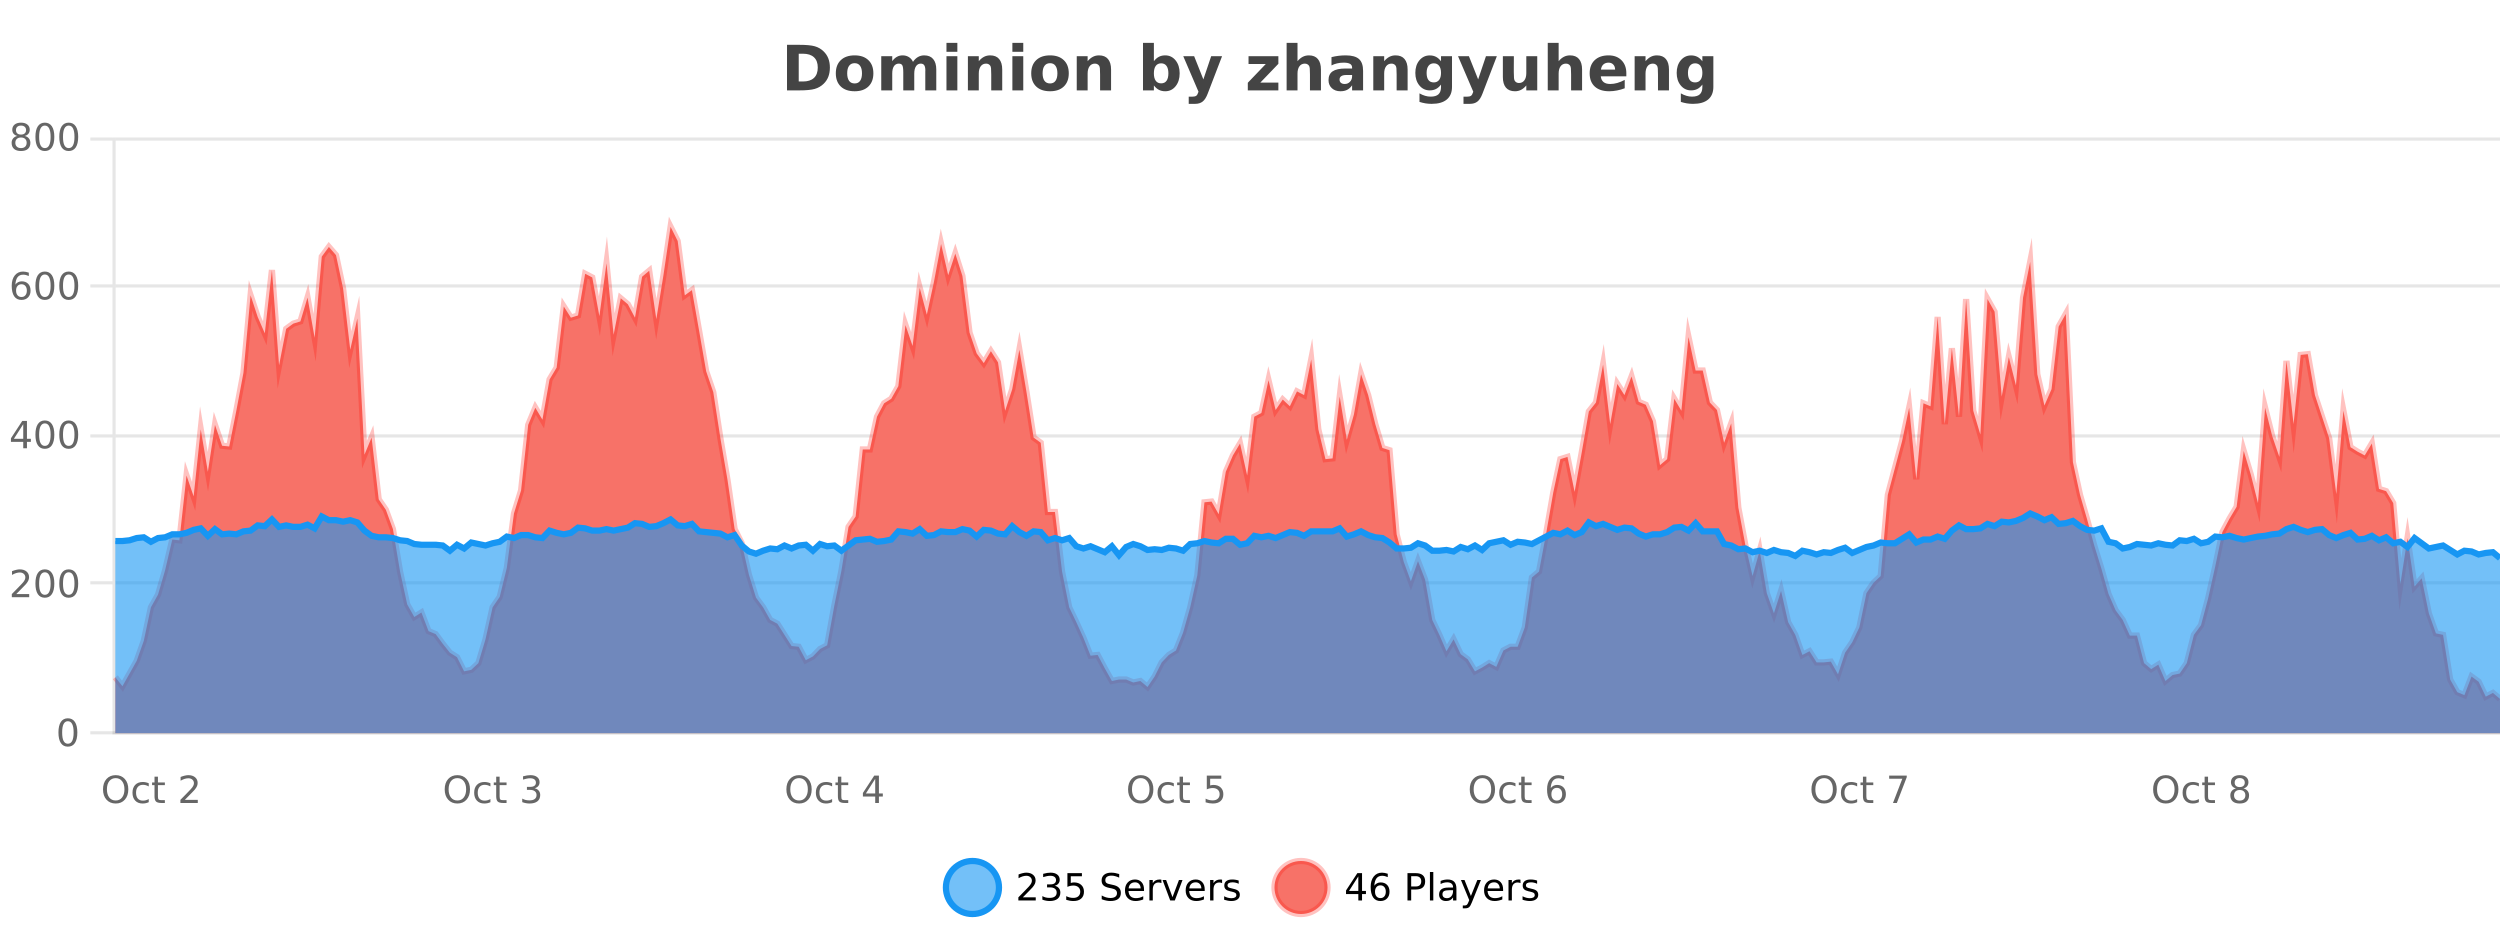 <?xml version="1.0" encoding="UTF-8"?>
<svg xmlns="http://www.w3.org/2000/svg" xmlns:xlink="http://www.w3.org/1999/xlink" width="800pt" height="300pt" viewBox="0 0 800 300" version="1.1">
<defs>
<clipPath id="clip1">
  <path d="M 274 263 L 348 263 L 348 300 L 274 300 Z M 274 263 "/>
</clipPath>
<clipPath id="clip2">
  <path d="M 379 263 L 454 263 L 454 300 L 379 300 Z M 379 263 "/>
</clipPath>
<clipPath id="clip3">
  <path d="M 36.906 72 L 800 72 L 800 234.602 L 36.906 234.602 Z M 36.906 72 "/>
</clipPath>
<clipPath id="clip4">
  <path d="M 35.906 44 L 800 44 L 800 235.602 L 35.906 235.602 Z M 35.906 44 "/>
</clipPath>
<clipPath id="clip5">
  <path d="M 36.906 164 L 800 164 L 800 234.602 L 36.906 234.602 Z M 36.906 164 "/>
</clipPath>
<clipPath id="clip6">
  <path d="M 35.906 136 L 800 136 L 800 207 L 35.906 207 Z M 35.906 136 "/>
</clipPath>
</defs>
<g id="surface1064546">
<rect x="0" y="0" width="800" height="300" style="fill:rgb(100%,100%,100%);fill-opacity:1;stroke:none;"/>
<path style="fill:none;stroke-width:1;stroke-linecap:butt;stroke-linejoin:miter;stroke:rgb(0%,0%,0%);stroke-opacity:0.098;stroke-miterlimit:10;" d="M 37 234.5 L 800 234.5 "/>
<path style="fill:none;stroke-width:1;stroke-linecap:butt;stroke-linejoin:miter;stroke:rgb(0%,0%,0%);stroke-opacity:0.098;stroke-miterlimit:10;" d="M 28.906 234.5 L 36 234.5 "/>
<path style="fill:none;stroke-width:1;stroke-linecap:butt;stroke-linejoin:miter;stroke:rgb(0%,0%,0%);stroke-opacity:0.098;stroke-miterlimit:10;" d="M 37 186.5 L 800 186.5 "/>
<path style="fill:none;stroke-width:1;stroke-linecap:butt;stroke-linejoin:miter;stroke:rgb(0%,0%,0%);stroke-opacity:0.098;stroke-miterlimit:10;" d="M 28.906 186.5 L 36 186.5 "/>
<path style="fill:none;stroke-width:1;stroke-linecap:butt;stroke-linejoin:miter;stroke:rgb(0%,0%,0%);stroke-opacity:0.098;stroke-miterlimit:10;" d="M 37 139.5 L 800 139.5 "/>
<path style="fill:none;stroke-width:1;stroke-linecap:butt;stroke-linejoin:miter;stroke:rgb(0%,0%,0%);stroke-opacity:0.098;stroke-miterlimit:10;" d="M 28.906 139.5 L 36 139.5 "/>
<path style="fill:none;stroke-width:1;stroke-linecap:butt;stroke-linejoin:miter;stroke:rgb(0%,0%,0%);stroke-opacity:0.098;stroke-miterlimit:10;" d="M 37 91.5 L 800 91.5 "/>
<path style="fill:none;stroke-width:1;stroke-linecap:butt;stroke-linejoin:miter;stroke:rgb(0%,0%,0%);stroke-opacity:0.098;stroke-miterlimit:10;" d="M 28.906 91.5 L 36 91.5 "/>
<path style="fill:none;stroke-width:1;stroke-linecap:butt;stroke-linejoin:miter;stroke:rgb(0%,0%,0%);stroke-opacity:0.098;stroke-miterlimit:10;" d="M 37 44.5 L 800 44.5 "/>
<path style="fill:none;stroke-width:1;stroke-linecap:butt;stroke-linejoin:miter;stroke:rgb(0%,0%,0%);stroke-opacity:0.098;stroke-miterlimit:10;" d="M 28.906 44.5 L 36 44.5 "/>
<path style=" stroke:none;fill-rule:nonzero;fill:rgb(9.02%,58.824%,95.294%);fill-opacity:0.6;" d="M 319.672 284 C 319.672 288.688 315.871 292.484 311.188 292.484 C 306.5 292.484 302.699 288.688 302.699 284 C 302.699 279.312 306.5 275.516 311.188 275.516 C 315.871 275.516 319.672 279.312 319.672 284 Z M 319.672 284 "/>
<g clip-path="url(#clip1)" clip-rule="nonzero">
<path style="fill:none;stroke-width:2;stroke-linecap:butt;stroke-linejoin:miter;stroke:rgb(9.02%,58.824%,95.294%);stroke-opacity:1;stroke-miterlimit:10;" d="M 319.672 284 C 319.672 288.688 315.871 292.484 311.188 292.484 C 306.5 292.484 302.699 288.688 302.699 284 C 302.699 279.312 306.5 275.516 311.188 275.516 C 315.871 275.516 319.672 279.312 319.672 284 Z M 319.672 284 "/>
</g>
<path style=" stroke:none;fill-rule:nonzero;fill:rgb(0%,0%,0%);fill-opacity:1;" d="M 327.297 287.156 L 331.438 287.156 L 331.438 288.156 L 325.875 288.156 L 325.875 287.156 C 326.32 286.699 326.93 286.078 327.703 285.297 C 328.484 284.508 328.973 283.996 329.172 283.766 C 329.555 283.352 329.82 282.996 329.969 282.703 C 330.125 282.402 330.203 282.109 330.203 281.828 C 330.203 281.359 330.035 280.98 329.703 280.688 C 329.379 280.398 328.957 280.25 328.438 280.25 C 328.062 280.25 327.664 280.312 327.25 280.438 C 326.844 280.562 326.406 280.762 325.938 281.031 L 325.938 279.828 C 326.414 279.641 326.859 279.5 327.266 279.406 C 327.68 279.305 328.062 279.25 328.406 279.25 C 329.312 279.25 330.035 279.48 330.578 279.938 C 331.117 280.387 331.391 280.992 331.391 281.75 C 331.391 282.105 331.32 282.445 331.188 282.766 C 331.051 283.09 330.805 283.469 330.453 283.906 C 330.348 284.023 330.035 284.352 329.516 284.891 C 328.992 285.434 328.254 286.188 327.297 287.156 Z M 337.512 283.438 C 338.074 283.562 338.512 283.82 338.824 284.203 C 339.145 284.578 339.309 285.047 339.309 285.609 C 339.309 286.477 339.012 287.148 338.418 287.625 C 337.824 288.094 336.98 288.328 335.887 288.328 C 335.52 288.328 335.141 288.289 334.746 288.219 C 334.359 288.148 333.965 288.039 333.559 287.891 L 333.559 286.75 C 333.879 286.938 334.234 287.086 334.621 287.188 C 335.016 287.281 335.426 287.328 335.855 287.328 C 336.594 287.328 337.156 287.184 337.543 286.891 C 337.938 286.602 338.137 286.172 338.137 285.609 C 338.137 285.102 337.953 284.699 337.59 284.406 C 337.223 284.117 336.723 283.969 336.09 283.969 L 335.059 283.969 L 335.059 283 L 336.137 283 C 336.707 283 337.152 282.887 337.465 282.656 C 337.777 282.418 337.934 282.078 337.934 281.641 C 337.934 281.195 337.77 280.852 337.449 280.609 C 337.137 280.371 336.684 280.25 336.09 280.25 C 335.754 280.25 335.402 280.289 335.027 280.359 C 334.66 280.422 334.254 280.527 333.809 280.672 L 333.809 279.625 C 334.266 279.5 334.688 279.406 335.074 279.344 C 335.469 279.281 335.84 279.25 336.184 279.25 C 337.09 279.25 337.801 279.453 338.324 279.859 C 338.844 280.266 339.105 280.82 339.105 281.516 C 339.105 282.008 338.965 282.418 338.684 282.75 C 338.41 283.086 338.02 283.312 337.512 283.438 Z M 341.57 279.406 L 346.211 279.406 L 346.211 280.406 L 342.648 280.406 L 342.648 282.547 C 342.824 282.484 342.996 282.445 343.164 282.422 C 343.34 282.391 343.512 282.375 343.68 282.375 C 344.656 282.375 345.434 282.648 346.008 283.188 C 346.578 283.719 346.867 284.438 346.867 285.344 C 346.867 286.293 346.57 287.027 345.977 287.547 C 345.391 288.07 344.57 288.328 343.508 288.328 C 343.133 288.328 342.75 288.297 342.367 288.234 C 341.992 288.172 341.602 288.078 341.195 287.953 L 341.195 286.766 C 341.547 286.953 341.914 287.094 342.289 287.188 C 342.664 287.281 343.059 287.328 343.477 287.328 C 344.152 287.328 344.688 287.152 345.086 286.797 C 345.48 286.445 345.68 285.961 345.68 285.344 C 345.68 284.742 345.48 284.262 345.086 283.906 C 344.688 283.555 344.152 283.375 343.477 283.375 C 343.164 283.375 342.844 283.414 342.523 283.484 C 342.211 283.547 341.891 283.652 341.57 283.797 Z M 358.141 279.688 L 358.141 280.844 C 357.691 280.637 357.266 280.48 356.859 280.375 C 356.461 280.262 356.082 280.203 355.719 280.203 C 355.07 280.203 354.57 280.328 354.219 280.578 C 353.875 280.828 353.703 281.188 353.703 281.656 C 353.703 282.043 353.816 282.336 354.047 282.531 C 354.273 282.73 354.719 282.887 355.375 283 L 356.078 283.156 C 356.961 283.324 357.613 283.621 358.031 284.047 C 358.457 284.465 358.672 285.027 358.672 285.734 C 358.672 286.59 358.383 287.234 357.812 287.672 C 357.25 288.109 356.414 288.328 355.312 288.328 C 354.906 288.328 354.469 288.281 354 288.188 C 353.531 288.094 353.047 287.953 352.547 287.766 L 352.547 286.547 C 353.023 286.82 353.492 287.023 353.953 287.156 C 354.422 287.293 354.875 287.359 355.312 287.359 C 355.988 287.359 356.508 287.23 356.875 286.969 C 357.25 286.699 357.438 286.32 357.438 285.828 C 357.438 285.402 357.301 285.07 357.031 284.828 C 356.77 284.578 356.336 284.398 355.734 284.281 L 355.016 284.141 C 354.129 283.965 353.488 283.688 353.094 283.312 C 352.707 282.938 352.516 282.418 352.516 281.75 C 352.516 280.969 352.785 280.359 353.328 279.922 C 353.867 279.477 354.617 279.25 355.578 279.25 C 355.992 279.25 356.41 279.289 356.828 279.359 C 357.254 279.434 357.691 279.543 358.141 279.688 Z M 366.086 284.609 L 366.086 285.125 L 361.117 285.125 C 361.168 285.875 361.391 286.445 361.789 286.828 C 362.195 287.215 362.75 287.406 363.461 287.406 C 363.875 287.406 364.277 287.359 364.664 287.266 C 365.059 287.164 365.449 287.008 365.836 286.797 L 365.836 287.828 C 365.438 287.984 365.039 288.105 364.633 288.188 C 364.227 288.281 363.812 288.328 363.398 288.328 C 362.355 288.328 361.527 288.027 360.914 287.422 C 360.297 286.809 359.992 285.98 359.992 284.938 C 359.992 283.867 360.281 283.016 360.867 282.391 C 361.449 281.758 362.23 281.438 363.211 281.438 C 364.094 281.438 364.793 281.727 365.305 282.297 C 365.824 282.859 366.086 283.633 366.086 284.609 Z M 365.008 284.281 C 364.996 283.699 364.828 283.23 364.508 282.875 C 364.184 282.523 363.758 282.344 363.227 282.344 C 362.621 282.344 362.137 282.516 361.773 282.859 C 361.418 283.203 361.215 283.684 361.164 284.297 Z M 371.656 282.594 C 371.531 282.531 371.395 282.484 371.25 282.453 C 371.113 282.414 370.957 282.391 370.781 282.391 C 370.176 282.391 369.707 282.59 369.375 282.984 C 369.051 283.383 368.891 283.953 368.891 284.703 L 368.891 288.156 L 367.812 288.156 L 367.812 281.594 L 368.891 281.594 L 368.891 282.609 C 369.117 282.215 369.414 281.922 369.781 281.734 C 370.145 281.539 370.586 281.438 371.109 281.438 C 371.18 281.438 371.258 281.445 371.344 281.453 C 371.438 281.465 371.535 281.48 371.641 281.5 Z M 372.016 281.594 L 373.156 281.594 L 375.203 287.094 L 377.266 281.594 L 378.406 281.594 L 375.938 288.156 L 374.469 288.156 Z M 385.508 284.609 L 385.508 285.125 L 380.539 285.125 C 380.59 285.875 380.812 286.445 381.211 286.828 C 381.617 287.215 382.172 287.406 382.883 287.406 C 383.297 287.406 383.699 287.359 384.086 287.266 C 384.48 287.164 384.871 287.008 385.258 286.797 L 385.258 287.828 C 384.859 287.984 384.461 288.105 384.055 288.188 C 383.648 288.281 383.234 288.328 382.82 288.328 C 381.777 288.328 380.949 288.027 380.336 287.422 C 379.719 286.809 379.414 285.98 379.414 284.938 C 379.414 283.867 379.703 283.016 380.289 282.391 C 380.871 281.758 381.652 281.438 382.633 281.438 C 383.516 281.438 384.215 281.727 384.727 282.297 C 385.246 282.859 385.508 283.633 385.508 284.609 Z M 384.43 284.281 C 384.418 283.699 384.25 283.23 383.93 282.875 C 383.605 282.523 383.18 282.344 382.648 282.344 C 382.043 282.344 381.559 282.516 381.195 282.859 C 380.84 283.203 380.637 283.684 380.586 284.297 Z M 391.078 282.594 C 390.953 282.531 390.816 282.484 390.672 282.453 C 390.535 282.414 390.379 282.391 390.203 282.391 C 389.598 282.391 389.129 282.59 388.797 282.984 C 388.473 283.383 388.312 283.953 388.312 284.703 L 388.312 288.156 L 387.234 288.156 L 387.234 281.594 L 388.312 281.594 L 388.312 282.609 C 388.539 282.215 388.836 281.922 389.203 281.734 C 389.566 281.539 390.008 281.438 390.531 281.438 C 390.602 281.438 390.68 281.445 390.766 281.453 C 390.859 281.465 390.957 281.48 391.062 281.5 Z M 396.383 281.781 L 396.383 282.812 C 396.078 282.656 395.762 282.543 395.43 282.469 C 395.105 282.387 394.766 282.344 394.414 282.344 C 393.883 282.344 393.48 282.43 393.211 282.594 C 392.938 282.75 392.805 282.996 392.805 283.328 C 392.805 283.578 392.898 283.777 393.086 283.922 C 393.281 284.059 393.672 284.188 394.258 284.312 L 394.617 284.406 C 395.387 284.562 395.934 284.793 396.258 285.094 C 396.578 285.398 396.742 285.812 396.742 286.344 C 396.742 286.961 396.496 287.445 396.008 287.797 C 395.527 288.152 394.867 288.328 394.023 288.328 C 393.668 288.328 393.297 288.289 392.914 288.219 C 392.539 288.156 392.141 288.059 391.727 287.922 L 391.727 286.797 C 392.121 287.008 392.512 287.164 392.898 287.266 C 393.281 287.371 393.668 287.422 394.055 287.422 C 394.555 287.422 394.938 287.34 395.211 287.172 C 395.492 286.996 395.633 286.746 395.633 286.422 C 395.633 286.133 395.531 285.906 395.336 285.75 C 395.137 285.594 394.703 285.445 394.039 285.297 L 393.664 285.219 C 392.996 285.074 392.512 284.855 392.211 284.562 C 391.918 284.273 391.773 283.875 391.773 283.375 C 391.773 282.75 391.992 282.273 392.43 281.938 C 392.867 281.605 393.484 281.438 394.289 281.438 C 394.684 281.438 395.059 281.469 395.414 281.531 C 395.766 281.586 396.09 281.668 396.383 281.781 Z M 321.188 277.016 "/>
<path style=" stroke:none;fill-rule:nonzero;fill:rgb(96.863%,44.706%,40.784%);fill-opacity:1;" d="M 424.809 284 C 424.809 288.688 421.008 292.484 416.32 292.484 C 411.637 292.484 407.836 288.688 407.836 284 C 407.836 279.312 411.637 275.516 416.32 275.516 C 421.008 275.516 424.809 279.312 424.809 284 Z M 424.809 284 "/>
<g clip-path="url(#clip2)" clip-rule="nonzero">
<path style="fill:none;stroke-width:2;stroke-linecap:butt;stroke-linejoin:miter;stroke:rgb(100%,4.706%,0%);stroke-opacity:0.247;stroke-miterlimit:10;" d="M 424.809 284 C 424.809 288.688 421.008 292.484 416.32 292.484 C 411.637 292.484 407.836 288.688 407.836 284 C 407.836 279.312 411.637 275.516 416.32 275.516 C 421.008 275.516 424.809 279.312 424.809 284 Z M 424.809 284 "/>
</g>
<path style=" stroke:none;fill-rule:nonzero;fill:rgb(0%,0%,0%);fill-opacity:1;" d="M 434.664 280.438 L 431.68 285.109 L 434.664 285.109 Z M 434.352 279.406 L 435.852 279.406 L 435.852 285.109 L 437.102 285.109 L 437.102 286.094 L 435.852 286.094 L 435.852 288.156 L 434.664 288.156 L 434.664 286.094 L 430.727 286.094 L 430.727 284.953 Z M 441.738 283.312 C 441.207 283.312 440.785 283.496 440.473 283.859 C 440.16 284.227 440.004 284.719 440.004 285.344 C 440.004 285.98 440.16 286.48 440.473 286.844 C 440.785 287.211 441.207 287.391 441.738 287.391 C 442.27 287.391 442.684 287.211 442.988 286.844 C 443.301 286.48 443.457 285.98 443.457 285.344 C 443.457 284.719 443.301 284.227 442.988 283.859 C 442.684 283.496 442.27 283.312 441.738 283.312 Z M 444.082 279.594 L 444.082 280.672 C 443.777 280.539 443.477 280.434 443.176 280.359 C 442.871 280.289 442.574 280.25 442.285 280.25 C 441.504 280.25 440.902 280.516 440.488 281.047 C 440.082 281.57 439.848 282.359 439.785 283.422 C 440.012 283.09 440.301 282.836 440.645 282.656 C 440.996 282.469 441.383 282.375 441.801 282.375 C 442.676 282.375 443.367 282.641 443.879 283.172 C 444.387 283.703 444.645 284.43 444.645 285.344 C 444.645 286.25 444.379 286.977 443.848 287.516 C 443.316 288.059 442.613 288.328 441.738 288.328 C 440.715 288.328 439.941 287.945 439.41 287.172 C 438.879 286.391 438.613 285.266 438.613 283.797 C 438.613 282.414 438.941 281.309 439.598 280.484 C 440.254 279.664 441.133 279.25 442.238 279.25 C 442.527 279.25 442.824 279.281 443.129 279.344 C 443.43 279.398 443.746 279.48 444.082 279.594 Z M 451.578 280.375 L 451.578 283.672 L 453.062 283.672 C 453.613 283.672 454.039 283.531 454.344 283.25 C 454.645 282.961 454.797 282.547 454.797 282.016 C 454.797 281.496 454.645 281.094 454.344 280.812 C 454.039 280.523 453.613 280.375 453.062 280.375 Z M 450.391 279.406 L 453.062 279.406 C 454.051 279.406 454.797 279.633 455.297 280.078 C 455.797 280.516 456.047 281.164 456.047 282.016 C 456.047 282.883 455.797 283.539 455.297 283.984 C 454.797 284.422 454.051 284.641 453.062 284.641 L 451.578 284.641 L 451.578 288.156 L 450.391 288.156 Z M 457.578 279.031 L 458.656 279.031 L 458.656 288.156 L 457.578 288.156 Z M 463.898 284.859 C 463.031 284.859 462.43 284.961 462.086 285.156 C 461.75 285.355 461.586 285.695 461.586 286.172 C 461.586 286.559 461.711 286.867 461.961 287.094 C 462.219 287.312 462.562 287.422 462.992 287.422 C 463.594 287.422 464.074 287.215 464.43 286.797 C 464.793 286.371 464.977 285.805 464.977 285.094 L 464.977 284.859 Z M 466.055 284.406 L 466.055 288.156 L 464.977 288.156 L 464.977 287.156 C 464.727 287.555 464.418 287.852 464.055 288.047 C 463.688 288.234 463.242 288.328 462.711 288.328 C 462.031 288.328 461.496 288.141 461.102 287.766 C 460.703 287.383 460.508 286.875 460.508 286.25 C 460.508 285.512 460.75 284.953 461.242 284.578 C 461.742 284.203 462.48 284.016 463.461 284.016 L 464.977 284.016 L 464.977 283.906 C 464.977 283.406 464.809 283.023 464.477 282.75 C 464.152 282.48 463.699 282.344 463.117 282.344 C 462.742 282.344 462.371 282.391 462.008 282.484 C 461.652 282.578 461.312 282.715 460.992 282.891 L 460.992 281.891 C 461.387 281.734 461.766 281.621 462.133 281.547 C 462.508 281.477 462.871 281.438 463.227 281.438 C 464.172 281.438 464.883 281.684 465.352 282.172 C 465.82 282.664 466.055 283.406 466.055 284.406 Z M 471 288.766 C 470.695 289.547 470.398 290.055 470.109 290.297 C 469.816 290.535 469.43 290.656 468.953 290.656 L 468.094 290.656 L 468.094 289.75 L 468.719 289.75 C 469.02 289.75 469.25 289.676 469.406 289.531 C 469.57 289.395 469.754 289.066 469.953 288.547 L 470.156 288.047 L 467.5 281.594 L 468.641 281.594 L 470.688 286.719 L 472.75 281.594 L 473.891 281.594 Z M 480.992 284.609 L 480.992 285.125 L 476.023 285.125 C 476.074 285.875 476.297 286.445 476.695 286.828 C 477.102 287.215 477.656 287.406 478.367 287.406 C 478.781 287.406 479.184 287.359 479.57 287.266 C 479.965 287.164 480.355 287.008 480.742 286.797 L 480.742 287.828 C 480.344 287.984 479.945 288.105 479.539 288.188 C 479.133 288.281 478.719 288.328 478.305 288.328 C 477.262 288.328 476.434 288.027 475.82 287.422 C 475.203 286.809 474.898 285.98 474.898 284.938 C 474.898 283.867 475.188 283.016 475.773 282.391 C 476.355 281.758 477.137 281.438 478.117 281.438 C 479 281.438 479.699 281.727 480.211 282.297 C 480.73 282.859 480.992 283.633 480.992 284.609 Z M 479.914 284.281 C 479.902 283.699 479.734 283.23 479.414 282.875 C 479.09 282.523 478.664 282.344 478.133 282.344 C 477.527 282.344 477.043 282.516 476.68 282.859 C 476.324 283.203 476.121 283.684 476.07 284.297 Z M 486.562 282.594 C 486.438 282.531 486.301 282.484 486.156 282.453 C 486.02 282.414 485.863 282.391 485.688 282.391 C 485.082 282.391 484.613 282.59 484.281 282.984 C 483.957 283.383 483.797 283.953 483.797 284.703 L 483.797 288.156 L 482.719 288.156 L 482.719 281.594 L 483.797 281.594 L 483.797 282.609 C 484.023 282.215 484.32 281.922 484.688 281.734 C 485.051 281.539 485.492 281.438 486.016 281.438 C 486.086 281.438 486.164 281.445 486.25 281.453 C 486.344 281.465 486.441 281.48 486.547 281.5 Z M 491.875 281.781 L 491.875 282.812 C 491.57 282.656 491.254 282.543 490.922 282.469 C 490.598 282.387 490.258 282.344 489.906 282.344 C 489.375 282.344 488.973 282.43 488.703 282.594 C 488.43 282.75 488.297 282.996 488.297 283.328 C 488.297 283.578 488.391 283.777 488.578 283.922 C 488.773 284.059 489.164 284.188 489.75 284.312 L 490.109 284.406 C 490.879 284.562 491.426 284.793 491.75 285.094 C 492.07 285.398 492.234 285.812 492.234 286.344 C 492.234 286.961 491.988 287.445 491.5 287.797 C 491.02 288.152 490.359 288.328 489.516 288.328 C 489.16 288.328 488.789 288.289 488.406 288.219 C 488.031 288.156 487.633 288.059 487.219 287.922 L 487.219 286.797 C 487.613 287.008 488.004 287.164 488.391 287.266 C 488.773 287.371 489.16 287.422 489.547 287.422 C 490.047 287.422 490.43 287.34 490.703 287.172 C 490.984 286.996 491.125 286.746 491.125 286.422 C 491.125 286.133 491.023 285.906 490.828 285.75 C 490.629 285.594 490.195 285.445 489.531 285.297 L 489.156 285.219 C 488.488 285.074 488.004 284.855 487.703 284.562 C 487.41 284.273 487.266 283.875 487.266 283.375 C 487.266 282.75 487.484 282.273 487.922 281.938 C 488.359 281.605 488.977 281.438 489.781 281.438 C 490.176 281.438 490.551 281.469 490.906 281.531 C 491.258 281.586 491.582 281.668 491.875 281.781 Z M 426.32 277.016 "/>
<path style=" stroke:none;fill-rule:nonzero;fill:rgb(26.667%,26.667%,26.667%);fill-opacity:1;" d="M 255.594 17.188 L 255.594 26.078 L 256.938 26.078 C 258.477 26.078 259.656 25.699 260.469 24.938 C 261.281 24.18 261.688 23.07 261.688 21.609 C 261.688 20.172 261.281 19.078 260.469 18.328 C 259.664 17.57 258.488 17.188 256.938 17.188 Z M 251.844 14.344 L 255.797 14.344 C 258.016 14.344 259.664 14.5 260.75 14.812 C 261.832 15.125 262.758 15.664 263.531 16.422 C 264.219 17.078 264.727 17.84 265.062 18.703 C 265.395 19.559 265.562 20.527 265.562 21.609 C 265.562 22.715 265.395 23.699 265.062 24.562 C 264.727 25.43 264.219 26.188 263.531 26.844 C 262.75 27.594 261.812 28.133 260.719 28.453 C 259.625 28.766 257.984 28.922 255.797 28.922 L 251.844 28.922 Z M 273.492 20.219 C 272.711 20.219 272.117 20.5 271.711 21.062 C 271.305 21.617 271.102 22.418 271.102 23.469 C 271.102 24.512 271.305 25.312 271.711 25.875 C 272.117 26.43 272.711 26.703 273.492 26.703 C 274.25 26.703 274.828 26.43 275.227 25.875 C 275.633 25.312 275.836 24.512 275.836 23.469 C 275.836 22.418 275.633 21.617 275.227 21.062 C 274.828 20.5 274.25 20.219 273.492 20.219 Z M 273.492 17.719 C 275.367 17.719 276.828 18.23 277.883 19.25 C 278.945 20.262 279.477 21.668 279.477 23.469 C 279.477 25.262 278.945 26.668 277.883 27.688 C 276.828 28.699 275.367 29.203 273.492 29.203 C 271.594 29.203 270.117 28.699 269.055 27.688 C 267.992 26.668 267.461 25.262 267.461 23.469 C 267.461 21.668 267.992 20.262 269.055 19.25 C 270.117 18.23 271.594 17.719 273.492 17.719 Z M 292.156 19.797 C 292.602 19.121 293.129 18.605 293.734 18.25 C 294.348 17.898 295.02 17.719 295.75 17.719 C 297 17.719 297.953 18.109 298.609 18.891 C 299.273 19.664 299.609 20.789 299.609 22.266 L 299.609 28.922 L 296.094 28.922 L 296.094 23.219 C 296.094 23.137 296.094 23.047 296.094 22.953 C 296.102 22.859 296.109 22.73 296.109 22.562 C 296.109 21.793 295.992 21.234 295.766 20.891 C 295.535 20.539 295.164 20.359 294.656 20.359 C 294 20.359 293.488 20.637 293.125 21.188 C 292.758 21.73 292.57 22.516 292.562 23.547 L 292.562 28.922 L 289.047 28.922 L 289.047 23.219 C 289.047 22.012 288.941 21.234 288.734 20.891 C 288.523 20.539 288.156 20.359 287.625 20.359 C 286.945 20.359 286.426 20.637 286.062 21.188 C 285.695 21.73 285.516 22.516 285.516 23.547 L 285.516 28.922 L 282 28.922 L 282 17.984 L 285.516 17.984 L 285.516 19.578 C 285.953 18.965 286.445 18.5 287 18.188 C 287.551 17.875 288.164 17.719 288.844 17.719 C 289.594 17.719 290.258 17.902 290.844 18.266 C 291.426 18.633 291.863 19.141 292.156 19.797 Z M 302.867 17.984 L 306.352 17.984 L 306.352 28.922 L 302.867 28.922 Z M 302.867 13.719 L 306.352 13.719 L 306.352 16.578 L 302.867 16.578 Z M 320.711 22.266 L 320.711 28.922 L 317.195 28.922 L 317.195 23.828 C 317.195 22.883 317.172 22.23 317.133 21.875 C 317.09 21.512 317.016 21.246 316.914 21.078 C 316.777 20.852 316.59 20.672 316.352 20.547 C 316.121 20.422 315.855 20.359 315.555 20.359 C 314.824 20.359 314.25 20.641 313.836 21.203 C 313.418 21.766 313.211 22.547 313.211 23.547 L 313.211 28.922 L 309.727 28.922 L 309.727 17.984 L 313.211 17.984 L 313.211 19.578 C 313.742 18.945 314.305 18.477 314.898 18.172 C 315.492 17.871 316.141 17.719 316.852 17.719 C 318.121 17.719 319.078 18.109 319.727 18.891 C 320.383 19.664 320.711 20.789 320.711 22.266 Z M 323.961 17.984 L 327.445 17.984 L 327.445 28.922 L 323.961 28.922 Z M 323.961 13.719 L 327.445 13.719 L 327.445 16.578 L 323.961 16.578 Z M 336.023 20.219 C 335.242 20.219 334.648 20.5 334.242 21.062 C 333.836 21.617 333.633 22.418 333.633 23.469 C 333.633 24.512 333.836 25.312 334.242 25.875 C 334.648 26.43 335.242 26.703 336.023 26.703 C 336.781 26.703 337.359 26.43 337.758 25.875 C 338.164 25.312 338.367 24.512 338.367 23.469 C 338.367 22.418 338.164 21.617 337.758 21.062 C 337.359 20.5 336.781 20.219 336.023 20.219 Z M 336.023 17.719 C 337.898 17.719 339.359 18.23 340.414 19.25 C 341.477 20.262 342.008 21.668 342.008 23.469 C 342.008 25.262 341.477 26.668 340.414 27.688 C 339.359 28.699 337.898 29.203 336.023 29.203 C 334.125 29.203 332.648 28.699 331.586 27.688 C 330.523 26.668 329.992 25.262 329.992 23.469 C 329.992 21.668 330.523 20.262 331.586 19.25 C 332.648 18.23 334.125 17.719 336.023 17.719 Z M 355.543 22.266 L 355.543 28.922 L 352.027 28.922 L 352.027 23.828 C 352.027 22.883 352.004 22.23 351.965 21.875 C 351.922 21.512 351.848 21.246 351.746 21.078 C 351.609 20.852 351.422 20.672 351.184 20.547 C 350.953 20.422 350.688 20.359 350.387 20.359 C 349.656 20.359 349.082 20.641 348.668 21.203 C 348.25 21.766 348.043 22.547 348.043 23.547 L 348.043 28.922 L 344.559 28.922 L 344.559 17.984 L 348.043 17.984 L 348.043 19.578 C 348.574 18.945 349.137 18.477 349.73 18.172 C 350.324 17.871 350.973 17.719 351.684 17.719 C 352.953 17.719 353.91 18.109 354.559 18.891 C 355.215 19.664 355.543 20.789 355.543 22.266 Z M 371.57 26.672 C 372.32 26.672 372.891 26.402 373.289 25.859 C 373.684 25.309 373.883 24.512 373.883 23.469 C 373.883 22.43 373.684 21.637 373.289 21.094 C 372.891 20.543 372.32 20.266 371.57 20.266 C 370.82 20.266 370.242 20.543 369.836 21.094 C 369.438 21.637 369.242 22.43 369.242 23.469 C 369.242 24.5 369.438 25.293 369.836 25.844 C 370.242 26.398 370.82 26.672 371.57 26.672 Z M 369.242 19.578 C 369.73 18.945 370.266 18.477 370.852 18.172 C 371.434 17.871 372.105 17.719 372.867 17.719 C 374.219 17.719 375.328 18.258 376.195 19.328 C 377.059 20.402 377.492 21.781 377.492 23.469 C 377.492 25.148 377.059 26.523 376.195 27.594 C 375.328 28.668 374.219 29.203 372.867 29.203 C 372.105 29.203 371.434 29.051 370.852 28.75 C 370.266 28.449 369.73 27.98 369.242 27.344 L 369.242 28.922 L 365.758 28.922 L 365.758 13.719 L 369.242 13.719 Z M 378.641 17.984 L 382.125 17.984 L 385.078 25.406 L 387.578 17.984 L 391.062 17.984 L 386.469 29.953 C 386.008 31.172 385.469 32.02 384.844 32.5 C 384.227 32.988 383.422 33.234 382.422 33.234 L 380.391 33.234 L 380.391 30.938 L 381.484 30.938 C 382.078 30.938 382.508 30.844 382.781 30.656 C 383.051 30.469 383.258 30.129 383.406 29.641 L 383.516 29.344 Z M 399.531 17.984 L 409.078 17.984 L 409.078 20.422 L 403.312 26.422 L 409.078 26.422 L 409.078 28.922 L 399.297 28.922 L 399.297 26.484 L 405.047 20.484 L 399.531 20.484 Z M 422.703 22.266 L 422.703 28.922 L 419.188 28.922 L 419.188 23.844 C 419.188 22.887 419.164 22.23 419.125 21.875 C 419.082 21.512 419.008 21.246 418.906 21.078 C 418.77 20.852 418.582 20.672 418.344 20.547 C 418.113 20.422 417.848 20.359 417.547 20.359 C 416.816 20.359 416.242 20.641 415.828 21.203 C 415.41 21.766 415.203 22.547 415.203 23.547 L 415.203 28.922 L 411.719 28.922 L 411.719 13.719 L 415.203 13.719 L 415.203 19.578 C 415.734 18.945 416.297 18.477 416.891 18.172 C 417.484 17.871 418.133 17.719 418.844 17.719 C 420.113 17.719 421.07 18.109 421.719 18.891 C 422.375 19.664 422.703 20.789 422.703 22.266 Z M 430.844 24 C 430.113 24 429.566 24.125 429.203 24.375 C 428.836 24.617 428.656 24.98 428.656 25.469 C 428.656 25.906 428.801 26.25 429.094 26.5 C 429.395 26.75 429.805 26.875 430.328 26.875 C 430.984 26.875 431.535 26.641 431.984 26.172 C 432.441 25.703 432.672 25.117 432.672 24.406 L 432.672 24 Z M 436.188 22.688 L 436.188 28.922 L 432.672 28.922 L 432.672 27.297 C 432.203 27.965 431.672 28.449 431.078 28.75 C 430.492 29.051 429.781 29.203 428.938 29.203 C 427.812 29.203 426.895 28.875 426.188 28.219 C 425.477 27.555 425.125 26.695 425.125 25.641 C 425.125 24.359 425.562 23.422 426.438 22.828 C 427.32 22.227 428.711 21.922 430.609 21.922 L 432.672 21.922 L 432.672 21.641 C 432.672 21.09 432.453 20.688 432.016 20.438 C 431.578 20.18 430.895 20.047 429.969 20.047 C 429.219 20.047 428.52 20.125 427.875 20.281 C 427.227 20.43 426.629 20.648 426.078 20.938 L 426.078 18.281 C 426.828 18.094 427.578 17.953 428.328 17.859 C 429.086 17.766 429.848 17.719 430.609 17.719 C 432.578 17.719 434 18.109 434.875 18.891 C 435.75 19.664 436.188 20.93 436.188 22.688 Z M 450.438 22.266 L 450.438 28.922 L 446.922 28.922 L 446.922 23.828 C 446.922 22.883 446.898 22.23 446.859 21.875 C 446.816 21.512 446.742 21.246 446.641 21.078 C 446.504 20.852 446.316 20.672 446.078 20.547 C 445.848 20.422 445.582 20.359 445.281 20.359 C 444.551 20.359 443.977 20.641 443.562 21.203 C 443.145 21.766 442.938 22.547 442.938 23.547 L 442.938 28.922 L 439.453 28.922 L 439.453 17.984 L 442.938 17.984 L 442.938 19.578 C 443.469 18.945 444.031 18.477 444.625 18.172 C 445.219 17.871 445.867 17.719 446.578 17.719 C 447.848 17.719 448.805 18.109 449.453 18.891 C 450.109 19.664 450.438 20.789 450.438 22.266 Z M 461.125 27.062 C 460.645 27.699 460.113 28.168 459.531 28.469 C 458.945 28.773 458.273 28.922 457.516 28.922 C 456.18 28.922 455.078 28.398 454.203 27.344 C 453.336 26.293 452.906 24.953 452.906 23.328 C 452.906 21.695 453.336 20.355 454.203 19.312 C 455.078 18.262 456.18 17.734 457.516 17.734 C 458.273 17.734 458.945 17.887 459.531 18.188 C 460.113 18.492 460.645 18.965 461.125 19.609 L 461.125 17.984 L 464.641 17.984 L 464.641 27.812 C 464.641 29.57 464.082 30.914 462.969 31.844 C 461.863 32.77 460.254 33.234 458.141 33.234 C 457.461 33.234 456.801 33.18 456.156 33.078 C 455.52 32.973 454.879 32.816 454.234 32.609 L 454.234 29.875 C 454.848 30.227 455.445 30.488 456.031 30.656 C 456.613 30.832 457.203 30.922 457.797 30.922 C 458.941 30.922 459.781 30.672 460.312 30.172 C 460.852 29.672 461.125 28.887 461.125 27.812 Z M 458.812 20.266 C 458.094 20.266 457.531 20.531 457.125 21.062 C 456.719 21.594 456.516 22.352 456.516 23.328 C 456.516 24.328 456.707 25.09 457.094 25.609 C 457.488 26.121 458.062 26.375 458.812 26.375 C 459.539 26.375 460.109 26.109 460.516 25.578 C 460.922 25.047 461.125 24.297 461.125 23.328 C 461.125 22.352 460.922 21.594 460.516 21.062 C 460.109 20.531 459.539 20.266 458.812 20.266 Z M 466.57 17.984 L 470.055 17.984 L 473.008 25.406 L 475.508 17.984 L 478.992 17.984 L 474.398 29.953 C 473.938 31.172 473.398 32.02 472.773 32.5 C 472.156 32.988 471.352 33.234 470.352 33.234 L 468.32 33.234 L 468.32 30.938 L 469.414 30.938 C 470.008 30.938 470.438 30.844 470.711 30.656 C 470.98 30.469 471.188 30.129 471.336 29.641 L 471.445 29.344 Z M 480.918 24.656 L 480.918 17.984 L 484.434 17.984 L 484.434 19.078 C 484.434 19.672 484.426 20.418 484.418 21.312 C 484.418 22.211 484.418 22.805 484.418 23.094 C 484.418 23.98 484.438 24.617 484.48 25 C 484.531 25.387 484.609 25.668 484.715 25.844 C 484.859 26.074 485.047 26.25 485.277 26.375 C 485.504 26.5 485.77 26.562 486.074 26.562 C 486.801 26.562 487.375 26.281 487.793 25.719 C 488.207 25.156 488.418 24.383 488.418 23.391 L 488.418 17.984 L 491.918 17.984 L 491.918 28.922 L 488.418 28.922 L 488.418 27.344 C 487.887 27.98 487.324 28.449 486.73 28.75 C 486.145 29.051 485.5 29.203 484.793 29.203 C 483.531 29.203 482.566 28.82 481.902 28.047 C 481.246 27.266 480.918 26.137 480.918 24.656 Z M 506.266 22.266 L 506.266 28.922 L 502.75 28.922 L 502.75 23.844 C 502.75 22.887 502.727 22.23 502.688 21.875 C 502.645 21.512 502.57 21.246 502.469 21.078 C 502.332 20.852 502.145 20.672 501.906 20.547 C 501.676 20.422 501.41 20.359 501.109 20.359 C 500.379 20.359 499.805 20.641 499.391 21.203 C 498.973 21.766 498.766 22.547 498.766 23.547 L 498.766 28.922 L 495.281 28.922 L 495.281 13.719 L 498.766 13.719 L 498.766 19.578 C 499.297 18.945 499.859 18.477 500.453 18.172 C 501.047 17.871 501.695 17.719 502.406 17.719 C 503.676 17.719 504.633 18.109 505.281 18.891 C 505.938 19.664 506.266 20.789 506.266 22.266 Z M 520.426 23.422 L 520.426 24.422 L 512.254 24.422 C 512.336 25.246 512.633 25.859 513.145 26.266 C 513.652 26.672 514.363 26.875 515.27 26.875 C 516.008 26.875 516.762 26.766 517.535 26.547 C 518.305 26.328 519.098 26 519.91 25.562 L 519.91 28.25 C 519.086 28.562 518.258 28.797 517.426 28.953 C 516.602 29.117 515.777 29.203 514.957 29.203 C 512.977 29.203 511.434 28.703 510.332 27.703 C 509.238 26.695 508.691 25.281 508.691 23.469 C 508.691 21.68 509.227 20.273 510.301 19.25 C 511.383 18.23 512.867 17.719 514.754 17.719 C 516.473 17.719 517.848 18.242 518.879 19.281 C 519.91 20.312 520.426 21.695 520.426 23.422 Z M 516.832 22.266 C 516.832 21.602 516.637 21.062 516.254 20.656 C 515.867 20.25 515.363 20.047 514.738 20.047 C 514.059 20.047 513.508 20.242 513.082 20.625 C 512.664 21 512.402 21.547 512.301 22.266 Z M 534.07 22.266 L 534.07 28.922 L 530.555 28.922 L 530.555 23.828 C 530.555 22.883 530.531 22.23 530.492 21.875 C 530.449 21.512 530.375 21.246 530.273 21.078 C 530.137 20.852 529.949 20.672 529.711 20.547 C 529.48 20.422 529.215 20.359 528.914 20.359 C 528.184 20.359 527.609 20.641 527.195 21.203 C 526.777 21.766 526.57 22.547 526.57 23.547 L 526.57 28.922 L 523.086 28.922 L 523.086 17.984 L 526.57 17.984 L 526.57 19.578 C 527.102 18.945 527.664 18.477 528.258 18.172 C 528.852 17.871 529.5 17.719 530.211 17.719 C 531.48 17.719 532.438 18.109 533.086 18.891 C 533.742 19.664 534.07 20.789 534.07 22.266 Z M 544.758 27.062 C 544.277 27.699 543.746 28.168 543.164 28.469 C 542.578 28.773 541.906 28.922 541.148 28.922 C 539.812 28.922 538.711 28.398 537.836 27.344 C 536.969 26.293 536.539 24.953 536.539 23.328 C 536.539 21.695 536.969 20.355 537.836 19.312 C 538.711 18.262 539.812 17.734 541.148 17.734 C 541.906 17.734 542.578 17.887 543.164 18.188 C 543.746 18.492 544.277 18.965 544.758 19.609 L 544.758 17.984 L 548.273 17.984 L 548.273 27.812 C 548.273 29.57 547.715 30.914 546.602 31.844 C 545.496 32.77 543.887 33.234 541.773 33.234 C 541.094 33.234 540.434 33.18 539.789 33.078 C 539.152 32.973 538.512 32.816 537.867 32.609 L 537.867 29.875 C 538.48 30.227 539.078 30.488 539.664 30.656 C 540.246 30.832 540.836 30.922 541.43 30.922 C 542.574 30.922 543.414 30.672 543.945 30.172 C 544.484 29.672 544.758 28.887 544.758 27.812 Z M 542.445 20.266 C 541.727 20.266 541.164 20.531 540.758 21.062 C 540.352 21.594 540.148 22.352 540.148 23.328 C 540.148 24.328 540.34 25.09 540.727 25.609 C 541.121 26.121 541.695 26.375 542.445 26.375 C 543.172 26.375 543.742 26.109 544.148 25.578 C 544.555 25.047 544.758 24.297 544.758 23.328 C 544.758 22.352 544.555 21.594 544.148 21.062 C 543.742 20.531 543.172 20.266 542.445 20.266 Z M 250 10.359 "/>
<path style="fill:none;stroke-width:1;stroke-linecap:butt;stroke-linejoin:miter;stroke:rgb(0%,0%,0%);stroke-opacity:0.098;stroke-miterlimit:10;" d="M 36 234.5 L 801 234.5 "/>
<path style=" stroke:none;fill-rule:nonzero;fill:rgb(40%,40%,40%);fill-opacity:1;" d="M 37.027 249 C 36.16 249 35.473 249.324 34.965 249.969 C 34.465 250.605 34.215 251.48 34.215 252.594 C 34.215 253.688 34.465 254.559 34.965 255.203 C 35.473 255.84 36.16 256.156 37.027 256.156 C 37.879 256.156 38.559 255.84 39.059 255.203 C 39.566 254.559 39.824 253.688 39.824 252.594 C 39.824 251.48 39.566 250.605 39.059 249.969 C 38.559 249.324 37.879 249 37.027 249 Z M 37.027 248.047 C 38.246 248.047 39.219 248.461 39.949 249.281 C 40.688 250.105 41.059 251.211 41.059 252.594 C 41.059 253.969 40.688 255.07 39.949 255.891 C 39.219 256.715 38.246 257.125 37.027 257.125 C 35.797 257.125 34.812 256.715 34.074 255.891 C 33.332 255.07 32.965 253.969 32.965 252.594 C 32.965 251.211 33.332 250.105 34.074 249.281 C 34.812 248.461 35.797 248.047 37.027 248.047 Z M 47.598 250.641 L 47.598 251.656 C 47.285 251.48 46.977 251.352 46.676 251.266 C 46.371 251.184 46.066 251.141 45.754 251.141 C 45.043 251.141 44.496 251.367 44.113 251.812 C 43.727 252.25 43.535 252.871 43.535 253.672 C 43.535 254.477 43.727 255.102 44.113 255.547 C 44.496 255.984 45.043 256.203 45.754 256.203 C 46.066 256.203 46.371 256.164 46.676 256.078 C 46.977 255.996 47.285 255.871 47.598 255.703 L 47.598 256.703 C 47.293 256.84 46.98 256.945 46.66 257.016 C 46.336 257.086 45.992 257.125 45.629 257.125 C 44.637 257.125 43.852 256.82 43.27 256.203 C 42.684 255.578 42.395 254.734 42.395 253.672 C 42.395 252.609 42.684 251.773 43.27 251.156 C 43.863 250.543 44.676 250.234 45.707 250.234 C 46.027 250.234 46.348 250.273 46.66 250.344 C 46.98 250.406 47.293 250.508 47.598 250.641 Z M 50.539 248.531 L 50.539 250.391 L 52.758 250.391 L 52.758 251.234 L 50.539 251.234 L 50.539 254.797 C 50.539 255.328 50.609 255.672 50.758 255.828 C 50.902 255.977 51.199 256.047 51.648 256.047 L 52.758 256.047 L 52.758 256.953 L 51.648 256.953 C 50.812 256.953 50.234 256.797 49.914 256.484 C 49.602 256.172 49.445 255.609 49.445 254.797 L 49.445 251.234 L 48.664 251.234 L 48.664 250.391 L 49.445 250.391 L 49.445 248.531 Z M 59.152 255.953 L 63.293 255.953 L 63.293 256.953 L 57.73 256.953 L 57.73 255.953 C 58.176 255.496 58.785 254.875 59.559 254.094 C 60.34 253.305 60.828 252.793 61.027 252.562 C 61.41 252.148 61.676 251.793 61.824 251.5 C 61.98 251.199 62.059 250.906 62.059 250.625 C 62.059 250.156 61.891 249.777 61.559 249.484 C 61.234 249.195 60.812 249.047 60.293 249.047 C 59.918 249.047 59.52 249.109 59.105 249.234 C 58.699 249.359 58.262 249.559 57.793 249.828 L 57.793 248.625 C 58.27 248.438 58.715 248.297 59.121 248.203 C 59.535 248.102 59.918 248.047 60.262 248.047 C 61.168 248.047 61.891 248.277 62.434 248.734 C 62.973 249.184 63.246 249.789 63.246 250.547 C 63.246 250.902 63.176 251.242 63.043 251.562 C 62.906 251.887 62.66 252.266 62.309 252.703 C 62.203 252.82 61.891 253.148 61.371 253.688 C 60.848 254.23 60.109 254.984 59.152 255.953 Z M 32.293 245.816 "/>
<path style=" stroke:none;fill-rule:nonzero;fill:rgb(40%,40%,40%);fill-opacity:1;" d="M 146.367 249 C 145.5 249 144.812 249.324 144.305 249.969 C 143.805 250.605 143.555 251.48 143.555 252.594 C 143.555 253.688 143.805 254.559 144.305 255.203 C 144.812 255.84 145.5 256.156 146.367 256.156 C 147.219 256.156 147.898 255.84 148.398 255.203 C 148.906 254.559 149.164 253.688 149.164 252.594 C 149.164 251.48 148.906 250.605 148.398 249.969 C 147.898 249.324 147.219 249 146.367 249 Z M 146.367 248.047 C 147.586 248.047 148.559 248.461 149.289 249.281 C 150.027 250.105 150.398 251.211 150.398 252.594 C 150.398 253.969 150.027 255.07 149.289 255.891 C 148.559 256.715 147.586 257.125 146.367 257.125 C 145.137 257.125 144.152 256.715 143.414 255.891 C 142.672 255.07 142.305 253.969 142.305 252.594 C 142.305 251.211 142.672 250.105 143.414 249.281 C 144.152 248.461 145.137 248.047 146.367 248.047 Z M 156.938 250.641 L 156.938 251.656 C 156.625 251.48 156.316 251.352 156.016 251.266 C 155.711 251.184 155.406 251.141 155.094 251.141 C 154.383 251.141 153.836 251.367 153.453 251.812 C 153.066 252.25 152.875 252.871 152.875 253.672 C 152.875 254.477 153.066 255.102 153.453 255.547 C 153.836 255.984 154.383 256.203 155.094 256.203 C 155.406 256.203 155.711 256.164 156.016 256.078 C 156.316 255.996 156.625 255.871 156.938 255.703 L 156.938 256.703 C 156.633 256.84 156.32 256.945 156 257.016 C 155.676 257.086 155.332 257.125 154.969 257.125 C 153.977 257.125 153.191 256.82 152.609 256.203 C 152.023 255.578 151.734 254.734 151.734 253.672 C 151.734 252.609 152.023 251.773 152.609 251.156 C 153.203 250.543 154.016 250.234 155.047 250.234 C 155.367 250.234 155.688 250.273 156 250.344 C 156.32 250.406 156.633 250.508 156.938 250.641 Z M 159.879 248.531 L 159.879 250.391 L 162.098 250.391 L 162.098 251.234 L 159.879 251.234 L 159.879 254.797 C 159.879 255.328 159.949 255.672 160.098 255.828 C 160.242 255.977 160.539 256.047 160.988 256.047 L 162.098 256.047 L 162.098 256.953 L 160.988 256.953 C 160.152 256.953 159.574 256.797 159.254 256.484 C 158.941 256.172 158.785 255.609 158.785 254.797 L 158.785 251.234 L 158.004 251.234 L 158.004 250.391 L 158.785 250.391 L 158.785 248.531 Z M 171.07 252.234 C 171.633 252.359 172.07 252.617 172.383 253 C 172.703 253.375 172.867 253.844 172.867 254.406 C 172.867 255.273 172.57 255.945 171.977 256.422 C 171.383 256.891 170.539 257.125 169.445 257.125 C 169.078 257.125 168.699 257.086 168.305 257.016 C 167.918 256.945 167.523 256.836 167.117 256.688 L 167.117 255.547 C 167.438 255.734 167.793 255.883 168.18 255.984 C 168.574 256.078 168.984 256.125 169.414 256.125 C 170.152 256.125 170.715 255.98 171.102 255.688 C 171.496 255.398 171.695 254.969 171.695 254.406 C 171.695 253.898 171.512 253.496 171.148 253.203 C 170.781 252.914 170.281 252.766 169.648 252.766 L 168.617 252.766 L 168.617 251.797 L 169.695 251.797 C 170.266 251.797 170.711 251.684 171.023 251.453 C 171.336 251.215 171.492 250.875 171.492 250.438 C 171.492 249.992 171.328 249.648 171.008 249.406 C 170.695 249.168 170.242 249.047 169.648 249.047 C 169.312 249.047 168.961 249.086 168.586 249.156 C 168.219 249.219 167.812 249.324 167.367 249.469 L 167.367 248.422 C 167.824 248.297 168.246 248.203 168.633 248.141 C 169.027 248.078 169.398 248.047 169.742 248.047 C 170.648 248.047 171.359 248.25 171.883 248.656 C 172.402 249.062 172.664 249.617 172.664 250.312 C 172.664 250.805 172.523 251.215 172.242 251.547 C 171.969 251.883 171.578 252.109 171.07 252.234 Z M 141.633 245.816 "/>
<path style=" stroke:none;fill-rule:nonzero;fill:rgb(40%,40%,40%);fill-opacity:1;" d="M 255.707 249 C 254.84 249 254.152 249.324 253.645 249.969 C 253.145 250.605 252.895 251.48 252.895 252.594 C 252.895 253.688 253.145 254.559 253.645 255.203 C 254.152 255.84 254.84 256.156 255.707 256.156 C 256.559 256.156 257.238 255.84 257.738 255.203 C 258.246 254.559 258.504 253.688 258.504 252.594 C 258.504 251.48 258.246 250.605 257.738 249.969 C 257.238 249.324 256.559 249 255.707 249 Z M 255.707 248.047 C 256.926 248.047 257.898 248.461 258.629 249.281 C 259.367 250.105 259.738 251.211 259.738 252.594 C 259.738 253.969 259.367 255.07 258.629 255.891 C 257.898 256.715 256.926 257.125 255.707 257.125 C 254.477 257.125 253.492 256.715 252.754 255.891 C 252.012 255.07 251.645 253.969 251.645 252.594 C 251.645 251.211 252.012 250.105 252.754 249.281 C 253.492 248.461 254.477 248.047 255.707 248.047 Z M 266.277 250.641 L 266.277 251.656 C 265.965 251.48 265.656 251.352 265.355 251.266 C 265.051 251.184 264.746 251.141 264.434 251.141 C 263.723 251.141 263.176 251.367 262.793 251.812 C 262.406 252.25 262.215 252.871 262.215 253.672 C 262.215 254.477 262.406 255.102 262.793 255.547 C 263.176 255.984 263.723 256.203 264.434 256.203 C 264.746 256.203 265.051 256.164 265.355 256.078 C 265.656 255.996 265.965 255.871 266.277 255.703 L 266.277 256.703 C 265.973 256.84 265.66 256.945 265.34 257.016 C 265.016 257.086 264.672 257.125 264.309 257.125 C 263.316 257.125 262.531 256.82 261.949 256.203 C 261.363 255.578 261.074 254.734 261.074 253.672 C 261.074 252.609 261.363 251.773 261.949 251.156 C 262.543 250.543 263.355 250.234 264.387 250.234 C 264.707 250.234 265.027 250.273 265.34 250.344 C 265.66 250.406 265.973 250.508 266.277 250.641 Z M 269.219 248.531 L 269.219 250.391 L 271.438 250.391 L 271.438 251.234 L 269.219 251.234 L 269.219 254.797 C 269.219 255.328 269.289 255.672 269.438 255.828 C 269.582 255.977 269.879 256.047 270.328 256.047 L 271.438 256.047 L 271.438 256.953 L 270.328 256.953 C 269.492 256.953 268.914 256.797 268.594 256.484 C 268.281 256.172 268.125 255.609 268.125 254.797 L 268.125 251.234 L 267.344 251.234 L 267.344 250.391 L 268.125 250.391 L 268.125 248.531 Z M 280.066 249.234 L 277.082 253.906 L 280.066 253.906 Z M 279.754 248.203 L 281.254 248.203 L 281.254 253.906 L 282.504 253.906 L 282.504 254.891 L 281.254 254.891 L 281.254 256.953 L 280.066 256.953 L 280.066 254.891 L 276.129 254.891 L 276.129 253.75 Z M 250.973 245.816 "/>
<path style=" stroke:none;fill-rule:nonzero;fill:rgb(40%,40%,40%);fill-opacity:1;" d="M 365.047 249 C 364.18 249 363.492 249.324 362.984 249.969 C 362.484 250.605 362.234 251.48 362.234 252.594 C 362.234 253.688 362.484 254.559 362.984 255.203 C 363.492 255.84 364.18 256.156 365.047 256.156 C 365.898 256.156 366.578 255.84 367.078 255.203 C 367.586 254.559 367.844 253.688 367.844 252.594 C 367.844 251.48 367.586 250.605 367.078 249.969 C 366.578 249.324 365.898 249 365.047 249 Z M 365.047 248.047 C 366.266 248.047 367.238 248.461 367.969 249.281 C 368.707 250.105 369.078 251.211 369.078 252.594 C 369.078 253.969 368.707 255.07 367.969 255.891 C 367.238 256.715 366.266 257.125 365.047 257.125 C 363.816 257.125 362.832 256.715 362.094 255.891 C 361.352 255.07 360.984 253.969 360.984 252.594 C 360.984 251.211 361.352 250.105 362.094 249.281 C 362.832 248.461 363.816 248.047 365.047 248.047 Z M 375.617 250.641 L 375.617 251.656 C 375.305 251.48 374.996 251.352 374.695 251.266 C 374.391 251.184 374.086 251.141 373.773 251.141 C 373.062 251.141 372.516 251.367 372.133 251.812 C 371.746 252.25 371.555 252.871 371.555 253.672 C 371.555 254.477 371.746 255.102 372.133 255.547 C 372.516 255.984 373.062 256.203 373.773 256.203 C 374.086 256.203 374.391 256.164 374.695 256.078 C 374.996 255.996 375.305 255.871 375.617 255.703 L 375.617 256.703 C 375.312 256.84 375 256.945 374.68 257.016 C 374.355 257.086 374.012 257.125 373.648 257.125 C 372.656 257.125 371.871 256.82 371.289 256.203 C 370.703 255.578 370.414 254.734 370.414 253.672 C 370.414 252.609 370.703 251.773 371.289 251.156 C 371.883 250.543 372.695 250.234 373.727 250.234 C 374.047 250.234 374.367 250.273 374.68 250.344 C 375 250.406 375.312 250.508 375.617 250.641 Z M 378.559 248.531 L 378.559 250.391 L 380.777 250.391 L 380.777 251.234 L 378.559 251.234 L 378.559 254.797 C 378.559 255.328 378.629 255.672 378.777 255.828 C 378.922 255.977 379.219 256.047 379.668 256.047 L 380.777 256.047 L 380.777 256.953 L 379.668 256.953 C 378.832 256.953 378.254 256.797 377.934 256.484 C 377.621 256.172 377.465 255.609 377.465 254.797 L 377.465 251.234 L 376.684 251.234 L 376.684 250.391 L 377.465 250.391 L 377.465 248.531 Z M 386.172 248.203 L 390.812 248.203 L 390.812 249.203 L 387.25 249.203 L 387.25 251.344 C 387.426 251.281 387.598 251.242 387.766 251.219 C 387.941 251.188 388.113 251.172 388.281 251.172 C 389.258 251.172 390.035 251.445 390.609 251.984 C 391.18 252.516 391.469 253.234 391.469 254.141 C 391.469 255.09 391.172 255.824 390.578 256.344 C 389.992 256.867 389.172 257.125 388.109 257.125 C 387.734 257.125 387.352 257.094 386.969 257.031 C 386.594 256.969 386.203 256.875 385.797 256.75 L 385.797 255.562 C 386.148 255.75 386.516 255.891 386.891 255.984 C 387.266 256.078 387.66 256.125 388.078 256.125 C 388.754 256.125 389.289 255.949 389.688 255.594 C 390.082 255.242 390.281 254.758 390.281 254.141 C 390.281 253.539 390.082 253.059 389.688 252.703 C 389.289 252.352 388.754 252.172 388.078 252.172 C 387.766 252.172 387.445 252.211 387.125 252.281 C 386.812 252.344 386.492 252.449 386.172 252.594 Z M 360.312 245.816 "/>
<path style=" stroke:none;fill-rule:nonzero;fill:rgb(40%,40%,40%);fill-opacity:1;" d="M 474.383 249 C 473.516 249 472.828 249.324 472.32 249.969 C 471.82 250.605 471.57 251.48 471.57 252.594 C 471.57 253.688 471.82 254.559 472.32 255.203 C 472.828 255.84 473.516 256.156 474.383 256.156 C 475.234 256.156 475.914 255.84 476.414 255.203 C 476.922 254.559 477.18 253.688 477.18 252.594 C 477.18 251.48 476.922 250.605 476.414 249.969 C 475.914 249.324 475.234 249 474.383 249 Z M 474.383 248.047 C 475.602 248.047 476.574 248.461 477.305 249.281 C 478.043 250.105 478.414 251.211 478.414 252.594 C 478.414 253.969 478.043 255.07 477.305 255.891 C 476.574 256.715 475.602 257.125 474.383 257.125 C 473.152 257.125 472.168 256.715 471.43 255.891 C 470.688 255.07 470.32 253.969 470.32 252.594 C 470.32 251.211 470.688 250.105 471.43 249.281 C 472.168 248.461 473.152 248.047 474.383 248.047 Z M 484.953 250.641 L 484.953 251.656 C 484.641 251.48 484.332 251.352 484.031 251.266 C 483.727 251.184 483.422 251.141 483.109 251.141 C 482.398 251.141 481.852 251.367 481.469 251.812 C 481.082 252.25 480.891 252.871 480.891 253.672 C 480.891 254.477 481.082 255.102 481.469 255.547 C 481.852 255.984 482.398 256.203 483.109 256.203 C 483.422 256.203 483.727 256.164 484.031 256.078 C 484.332 255.996 484.641 255.871 484.953 255.703 L 484.953 256.703 C 484.648 256.84 484.336 256.945 484.016 257.016 C 483.691 257.086 483.348 257.125 482.984 257.125 C 481.992 257.125 481.207 256.82 480.625 256.203 C 480.039 255.578 479.75 254.734 479.75 253.672 C 479.75 252.609 480.039 251.773 480.625 251.156 C 481.219 250.543 482.031 250.234 483.062 250.234 C 483.383 250.234 483.703 250.273 484.016 250.344 C 484.336 250.406 484.648 250.508 484.953 250.641 Z M 487.895 248.531 L 487.895 250.391 L 490.113 250.391 L 490.113 251.234 L 487.895 251.234 L 487.895 254.797 C 487.895 255.328 487.965 255.672 488.113 255.828 C 488.258 255.977 488.555 256.047 489.004 256.047 L 490.113 256.047 L 490.113 256.953 L 489.004 256.953 C 488.168 256.953 487.59 256.797 487.27 256.484 C 486.957 256.172 486.801 255.609 486.801 254.797 L 486.801 251.234 L 486.02 251.234 L 486.02 250.391 L 486.801 250.391 L 486.801 248.531 Z M 498.18 252.109 C 497.648 252.109 497.227 252.293 496.914 252.656 C 496.602 253.023 496.445 253.516 496.445 254.141 C 496.445 254.777 496.602 255.277 496.914 255.641 C 497.227 256.008 497.648 256.188 498.18 256.188 C 498.711 256.188 499.125 256.008 499.43 255.641 C 499.742 255.277 499.898 254.777 499.898 254.141 C 499.898 253.516 499.742 253.023 499.43 252.656 C 499.125 252.293 498.711 252.109 498.18 252.109 Z M 500.523 248.391 L 500.523 249.469 C 500.219 249.336 499.918 249.23 499.617 249.156 C 499.312 249.086 499.016 249.047 498.727 249.047 C 497.945 249.047 497.344 249.312 496.93 249.844 C 496.523 250.367 496.289 251.156 496.227 252.219 C 496.453 251.887 496.742 251.633 497.086 251.453 C 497.438 251.266 497.824 251.172 498.242 251.172 C 499.117 251.172 499.809 251.438 500.32 251.969 C 500.828 252.5 501.086 253.227 501.086 254.141 C 501.086 255.047 500.82 255.773 500.289 256.312 C 499.758 256.855 499.055 257.125 498.18 257.125 C 497.156 257.125 496.383 256.742 495.852 255.969 C 495.32 255.188 495.055 254.062 495.055 252.594 C 495.055 251.211 495.383 250.105 496.039 249.281 C 496.695 248.461 497.574 248.047 498.68 248.047 C 498.969 248.047 499.266 248.078 499.57 248.141 C 499.871 248.195 500.188 248.277 500.523 248.391 Z M 469.648 245.816 "/>
<path style=" stroke:none;fill-rule:nonzero;fill:rgb(40%,40%,40%);fill-opacity:1;" d="M 583.723 249 C 582.855 249 582.168 249.324 581.66 249.969 C 581.16 250.605 580.91 251.48 580.91 252.594 C 580.91 253.688 581.16 254.559 581.66 255.203 C 582.168 255.84 582.855 256.156 583.723 256.156 C 584.574 256.156 585.254 255.84 585.754 255.203 C 586.262 254.559 586.52 253.688 586.52 252.594 C 586.52 251.48 586.262 250.605 585.754 249.969 C 585.254 249.324 584.574 249 583.723 249 Z M 583.723 248.047 C 584.941 248.047 585.914 248.461 586.645 249.281 C 587.383 250.105 587.754 251.211 587.754 252.594 C 587.754 253.969 587.383 255.07 586.645 255.891 C 585.914 256.715 584.941 257.125 583.723 257.125 C 582.492 257.125 581.508 256.715 580.77 255.891 C 580.027 255.07 579.66 253.969 579.66 252.594 C 579.66 251.211 580.027 250.105 580.77 249.281 C 581.508 248.461 582.492 248.047 583.723 248.047 Z M 594.293 250.641 L 594.293 251.656 C 593.98 251.48 593.672 251.352 593.371 251.266 C 593.066 251.184 592.762 251.141 592.449 251.141 C 591.738 251.141 591.191 251.367 590.809 251.812 C 590.422 252.25 590.23 252.871 590.23 253.672 C 590.23 254.477 590.422 255.102 590.809 255.547 C 591.191 255.984 591.738 256.203 592.449 256.203 C 592.762 256.203 593.066 256.164 593.371 256.078 C 593.672 255.996 593.98 255.871 594.293 255.703 L 594.293 256.703 C 593.988 256.84 593.676 256.945 593.355 257.016 C 593.031 257.086 592.688 257.125 592.324 257.125 C 591.332 257.125 590.547 256.82 589.965 256.203 C 589.379 255.578 589.09 254.734 589.09 253.672 C 589.09 252.609 589.379 251.773 589.965 251.156 C 590.559 250.543 591.371 250.234 592.402 250.234 C 592.723 250.234 593.043 250.273 593.355 250.344 C 593.676 250.406 593.988 250.508 594.293 250.641 Z M 597.234 248.531 L 597.234 250.391 L 599.453 250.391 L 599.453 251.234 L 597.234 251.234 L 597.234 254.797 C 597.234 255.328 597.305 255.672 597.453 255.828 C 597.598 255.977 597.895 256.047 598.344 256.047 L 599.453 256.047 L 599.453 256.953 L 598.344 256.953 C 597.508 256.953 596.93 256.797 596.609 256.484 C 596.297 256.172 596.141 255.609 596.141 254.797 L 596.141 251.234 L 595.359 251.234 L 595.359 250.391 L 596.141 250.391 L 596.141 248.531 Z M 604.535 248.203 L 610.16 248.203 L 610.16 248.703 L 606.988 256.953 L 605.754 256.953 L 608.738 249.203 L 604.535 249.203 Z M 578.988 245.816 "/>
<path style=" stroke:none;fill-rule:nonzero;fill:rgb(40%,40%,40%);fill-opacity:1;" d="M 693.062 249 C 692.195 249 691.508 249.324 691 249.969 C 690.5 250.605 690.25 251.48 690.25 252.594 C 690.25 253.688 690.5 254.559 691 255.203 C 691.508 255.84 692.195 256.156 693.062 256.156 C 693.914 256.156 694.594 255.84 695.094 255.203 C 695.602 254.559 695.859 253.688 695.859 252.594 C 695.859 251.48 695.602 250.605 695.094 249.969 C 694.594 249.324 693.914 249 693.062 249 Z M 693.062 248.047 C 694.281 248.047 695.254 248.461 695.984 249.281 C 696.723 250.105 697.094 251.211 697.094 252.594 C 697.094 253.969 696.723 255.07 695.984 255.891 C 695.254 256.715 694.281 257.125 693.062 257.125 C 691.832 257.125 690.848 256.715 690.109 255.891 C 689.367 255.07 689 253.969 689 252.594 C 689 251.211 689.367 250.105 690.109 249.281 C 690.848 248.461 691.832 248.047 693.062 248.047 Z M 703.633 250.641 L 703.633 251.656 C 703.32 251.48 703.012 251.352 702.711 251.266 C 702.406 251.184 702.102 251.141 701.789 251.141 C 701.078 251.141 700.531 251.367 700.148 251.812 C 699.762 252.25 699.57 252.871 699.57 253.672 C 699.57 254.477 699.762 255.102 700.148 255.547 C 700.531 255.984 701.078 256.203 701.789 256.203 C 702.102 256.203 702.406 256.164 702.711 256.078 C 703.012 255.996 703.32 255.871 703.633 255.703 L 703.633 256.703 C 703.328 256.84 703.016 256.945 702.695 257.016 C 702.371 257.086 702.027 257.125 701.664 257.125 C 700.672 257.125 699.887 256.82 699.305 256.203 C 698.719 255.578 698.43 254.734 698.43 253.672 C 698.43 252.609 698.719 251.773 699.305 251.156 C 699.898 250.543 700.711 250.234 701.742 250.234 C 702.062 250.234 702.383 250.273 702.695 250.344 C 703.016 250.406 703.328 250.508 703.633 250.641 Z M 706.574 248.531 L 706.574 250.391 L 708.793 250.391 L 708.793 251.234 L 706.574 251.234 L 706.574 254.797 C 706.574 255.328 706.645 255.672 706.793 255.828 C 706.938 255.977 707.234 256.047 707.684 256.047 L 708.793 256.047 L 708.793 256.953 L 707.684 256.953 C 706.848 256.953 706.27 256.797 705.949 256.484 C 705.637 256.172 705.48 255.609 705.48 254.797 L 705.48 251.234 L 704.699 251.234 L 704.699 250.391 L 705.48 250.391 L 705.48 248.531 Z M 716.703 252.797 C 716.141 252.797 715.695 252.949 715.375 253.25 C 715.051 253.555 714.891 253.965 714.891 254.484 C 714.891 255.016 715.051 255.434 715.375 255.734 C 715.695 256.039 716.141 256.188 716.703 256.188 C 717.266 256.188 717.707 256.039 718.031 255.734 C 718.352 255.434 718.516 255.016 718.516 254.484 C 718.516 253.965 718.352 253.555 718.031 253.25 C 717.719 252.949 717.273 252.797 716.703 252.797 Z M 715.516 252.297 C 715.016 252.172 714.617 251.938 714.328 251.594 C 714.047 251.242 713.906 250.812 713.906 250.312 C 713.906 249.617 714.156 249.062 714.656 248.656 C 715.156 248.25 715.836 248.047 716.703 248.047 C 717.578 248.047 718.258 248.25 718.75 248.656 C 719.25 249.062 719.5 249.617 719.5 250.312 C 719.5 250.812 719.359 251.242 719.078 251.594 C 718.797 251.938 718.398 252.172 717.891 252.297 C 718.461 252.434 718.906 252.695 719.219 253.078 C 719.539 253.465 719.703 253.934 719.703 254.484 C 719.703 255.34 719.441 255.996 718.922 256.453 C 718.41 256.902 717.672 257.125 716.703 257.125 C 715.742 257.125 715.004 256.902 714.484 256.453 C 713.961 255.996 713.703 255.34 713.703 254.484 C 713.703 253.934 713.863 253.465 714.188 253.078 C 714.508 252.695 714.953 252.434 715.516 252.297 Z M 715.094 250.422 C 715.094 250.883 715.234 251.234 715.516 251.484 C 715.797 251.734 716.191 251.859 716.703 251.859 C 717.211 251.859 717.609 251.734 717.891 251.484 C 718.18 251.234 718.328 250.883 718.328 250.422 C 718.328 249.977 718.18 249.625 717.891 249.375 C 717.609 249.117 717.211 248.984 716.703 248.984 C 716.191 248.984 715.797 249.117 715.516 249.375 C 715.234 249.625 715.094 249.977 715.094 250.422 Z M 688.328 245.816 "/>
<path style="fill:none;stroke-width:1;stroke-linecap:butt;stroke-linejoin:miter;stroke:rgb(0%,0%,0%);stroke-opacity:0.098;stroke-miterlimit:10;" d="M 36.5 44 L 36.5 235 "/>
<path style=" stroke:none;fill-rule:nonzero;fill:rgb(40%,40%,40%);fill-opacity:1;" d="M 21.719 230.789 C 21.113 230.789 20.656 231.094 20.344 231.695 C 20.039 232.289 19.891 233.191 19.891 234.398 C 19.891 235.598 20.039 236.5 20.344 237.102 C 20.656 237.695 21.113 237.992 21.719 237.992 C 22.332 237.992 22.789 237.695 23.094 237.102 C 23.406 236.5 23.562 235.598 23.562 234.398 C 23.562 233.191 23.406 232.289 23.094 231.695 C 22.789 231.094 22.332 230.789 21.719 230.789 Z M 21.719 229.852 C 22.695 229.852 23.445 230.242 23.969 231.023 C 24.488 231.797 24.75 232.922 24.75 234.398 C 24.75 235.867 24.488 236.992 23.969 237.773 C 23.445 238.547 22.695 238.93 21.719 238.93 C 20.738 238.93 19.988 238.547 19.469 237.773 C 18.957 236.992 18.703 235.867 18.703 234.398 C 18.703 232.922 18.957 231.797 19.469 231.023 C 19.988 230.242 20.738 229.852 21.719 229.852 Z M 17.906 227.617 "/>
<path style=" stroke:none;fill-rule:nonzero;fill:rgb(40%,40%,40%);fill-opacity:1;" d="M 5.203 190.102 L 9.344 190.102 L 9.344 191.102 L 3.781 191.102 L 3.781 190.102 C 4.227 189.645 4.836 189.023 5.609 188.242 C 6.391 187.453 6.879 186.941 7.078 186.711 C 7.461 186.297 7.727 185.941 7.875 185.648 C 8.031 185.348 8.109 185.055 8.109 184.773 C 8.109 184.305 7.941 183.926 7.609 183.633 C 7.285 183.344 6.863 183.195 6.344 183.195 C 5.969 183.195 5.57 183.258 5.156 183.383 C 4.75 183.508 4.312 183.707 3.844 183.977 L 3.844 182.773 C 4.32 182.586 4.766 182.445 5.172 182.352 C 5.586 182.25 5.969 182.195 6.312 182.195 C 7.219 182.195 7.941 182.426 8.484 182.883 C 9.023 183.332 9.297 183.938 9.297 184.695 C 9.297 185.051 9.227 185.391 9.094 185.711 C 8.957 186.035 8.711 186.414 8.359 186.852 C 8.254 186.969 7.941 187.297 7.422 187.836 C 6.898 188.379 6.16 189.133 5.203 190.102 Z M 14.352 183.133 C 13.746 183.133 13.289 183.438 12.977 184.039 C 12.672 184.633 12.523 185.535 12.523 186.742 C 12.523 187.941 12.672 188.844 12.977 189.445 C 13.289 190.039 13.746 190.336 14.352 190.336 C 14.965 190.336 15.422 190.039 15.727 189.445 C 16.039 188.844 16.195 187.941 16.195 186.742 C 16.195 185.535 16.039 184.633 15.727 184.039 C 15.422 183.438 14.965 183.133 14.352 183.133 Z M 14.352 182.195 C 15.328 182.195 16.078 182.586 16.602 183.367 C 17.121 184.141 17.383 185.266 17.383 186.742 C 17.383 188.211 17.121 189.336 16.602 190.117 C 16.078 190.891 15.328 191.273 14.352 191.273 C 13.371 191.273 12.621 190.891 12.102 190.117 C 11.59 189.336 11.336 188.211 11.336 186.742 C 11.336 185.266 11.59 184.141 12.102 183.367 C 12.621 182.586 13.371 182.195 14.352 182.195 Z M 21.988 183.133 C 21.383 183.133 20.926 183.438 20.613 184.039 C 20.309 184.633 20.16 185.535 20.16 186.742 C 20.16 187.941 20.309 188.844 20.613 189.445 C 20.926 190.039 21.383 190.336 21.988 190.336 C 22.602 190.336 23.059 190.039 23.363 189.445 C 23.676 188.844 23.832 187.941 23.832 186.742 C 23.832 185.535 23.676 184.633 23.363 184.039 C 23.059 183.438 22.602 183.133 21.988 183.133 Z M 21.988 182.195 C 22.965 182.195 23.715 182.586 24.238 183.367 C 24.758 184.141 25.02 185.266 25.02 186.742 C 25.02 188.211 24.758 189.336 24.238 190.117 C 23.715 190.891 22.965 191.273 21.988 191.273 C 21.008 191.273 20.258 190.891 19.738 190.117 C 19.227 189.336 18.973 188.211 18.973 186.742 C 18.973 185.266 19.227 184.141 19.738 183.367 C 20.258 182.586 21.008 182.195 21.988 182.195 Z M 2.906 179.965 "/>
<path style=" stroke:none;fill-rule:nonzero;fill:rgb(40%,40%,40%);fill-opacity:1;" d="M 7.438 135.734 L 4.453 140.406 L 7.438 140.406 Z M 7.125 134.703 L 8.625 134.703 L 8.625 140.406 L 9.875 140.406 L 9.875 141.391 L 8.625 141.391 L 8.625 143.453 L 7.438 143.453 L 7.438 141.391 L 3.5 141.391 L 3.5 140.25 Z M 14.352 135.484 C 13.746 135.484 13.289 135.789 12.977 136.391 C 12.672 136.984 12.523 137.887 12.523 139.094 C 12.523 140.293 12.672 141.195 12.977 141.797 C 13.289 142.391 13.746 142.688 14.352 142.688 C 14.965 142.688 15.422 142.391 15.727 141.797 C 16.039 141.195 16.195 140.293 16.195 139.094 C 16.195 137.887 16.039 136.984 15.727 136.391 C 15.422 135.789 14.965 135.484 14.352 135.484 Z M 14.352 134.547 C 15.328 134.547 16.078 134.938 16.602 135.719 C 17.121 136.492 17.383 137.617 17.383 139.094 C 17.383 140.562 17.121 141.688 16.602 142.469 C 16.078 143.242 15.328 143.625 14.352 143.625 C 13.371 143.625 12.621 143.242 12.102 142.469 C 11.59 141.688 11.336 140.562 11.336 139.094 C 11.336 137.617 11.59 136.492 12.102 135.719 C 12.621 134.938 13.371 134.547 14.352 134.547 Z M 21.988 135.484 C 21.383 135.484 20.926 135.789 20.613 136.391 C 20.309 136.984 20.16 137.887 20.16 139.094 C 20.16 140.293 20.309 141.195 20.613 141.797 C 20.926 142.391 21.383 142.688 21.988 142.688 C 22.602 142.688 23.059 142.391 23.363 141.797 C 23.676 141.195 23.832 140.293 23.832 139.094 C 23.832 137.887 23.676 136.984 23.363 136.391 C 23.059 135.789 22.602 135.484 21.988 135.484 Z M 21.988 134.547 C 22.965 134.547 23.715 134.938 24.238 135.719 C 24.758 136.492 25.02 137.617 25.02 139.094 C 25.02 140.562 24.758 141.688 24.238 142.469 C 23.715 143.242 22.965 143.625 21.988 143.625 C 21.008 143.625 20.258 143.242 19.738 142.469 C 19.227 141.688 18.973 140.562 18.973 139.094 C 18.973 137.617 19.227 136.492 19.738 135.719 C 20.258 134.938 21.008 134.547 21.988 134.547 Z M 2.906 132.316 "/>
<path style=" stroke:none;fill-rule:nonzero;fill:rgb(40%,40%,40%);fill-opacity:1;" d="M 6.875 90.961 C 6.344 90.961 5.922 91.145 5.609 91.508 C 5.297 91.875 5.141 92.367 5.141 92.992 C 5.141 93.629 5.297 94.129 5.609 94.492 C 5.922 94.859 6.344 95.039 6.875 95.039 C 7.406 95.039 7.82 94.859 8.125 94.492 C 8.438 94.129 8.594 93.629 8.594 92.992 C 8.594 92.367 8.438 91.875 8.125 91.508 C 7.82 91.145 7.406 90.961 6.875 90.961 Z M 9.219 87.242 L 9.219 88.32 C 8.914 88.188 8.613 88.082 8.312 88.008 C 8.008 87.938 7.711 87.898 7.422 87.898 C 6.641 87.898 6.039 88.164 5.625 88.695 C 5.219 89.219 4.984 90.008 4.922 91.07 C 5.148 90.738 5.438 90.484 5.781 90.305 C 6.133 90.117 6.52 90.023 6.938 90.023 C 7.812 90.023 8.504 90.289 9.016 90.82 C 9.523 91.352 9.781 92.078 9.781 92.992 C 9.781 93.898 9.516 94.625 8.984 95.164 C 8.453 95.707 7.75 95.977 6.875 95.977 C 5.852 95.977 5.078 95.594 4.547 94.82 C 4.016 94.039 3.75 92.914 3.75 91.445 C 3.75 90.062 4.078 88.957 4.734 88.133 C 5.391 87.312 6.27 86.898 7.375 86.898 C 7.664 86.898 7.961 86.93 8.266 86.992 C 8.566 87.047 8.883 87.129 9.219 87.242 Z M 14.352 87.836 C 13.746 87.836 13.289 88.141 12.977 88.742 C 12.672 89.336 12.523 90.238 12.523 91.445 C 12.523 92.645 12.672 93.547 12.977 94.148 C 13.289 94.742 13.746 95.039 14.352 95.039 C 14.965 95.039 15.422 94.742 15.727 94.148 C 16.039 93.547 16.195 92.645 16.195 91.445 C 16.195 90.238 16.039 89.336 15.727 88.742 C 15.422 88.141 14.965 87.836 14.352 87.836 Z M 14.352 86.898 C 15.328 86.898 16.078 87.289 16.602 88.07 C 17.121 88.844 17.383 89.969 17.383 91.445 C 17.383 92.914 17.121 94.039 16.602 94.82 C 16.078 95.594 15.328 95.977 14.352 95.977 C 13.371 95.977 12.621 95.594 12.102 94.82 C 11.59 94.039 11.336 92.914 11.336 91.445 C 11.336 89.969 11.59 88.844 12.102 88.07 C 12.621 87.289 13.371 86.898 14.352 86.898 Z M 21.988 87.836 C 21.383 87.836 20.926 88.141 20.613 88.742 C 20.309 89.336 20.16 90.238 20.16 91.445 C 20.16 92.645 20.309 93.547 20.613 94.148 C 20.926 94.742 21.383 95.039 21.988 95.039 C 22.602 95.039 23.059 94.742 23.363 94.148 C 23.676 93.547 23.832 92.645 23.832 91.445 C 23.832 90.238 23.676 89.336 23.363 88.742 C 23.059 88.141 22.602 87.836 21.988 87.836 Z M 21.988 86.898 C 22.965 86.898 23.715 87.289 24.238 88.07 C 24.758 88.844 25.02 89.969 25.02 91.445 C 25.02 92.914 24.758 94.039 24.238 94.82 C 23.715 95.594 22.965 95.977 21.988 95.977 C 21.008 95.977 20.258 95.594 19.738 94.82 C 19.227 94.039 18.973 92.914 18.973 91.445 C 18.973 89.969 19.227 88.844 19.738 88.07 C 20.258 87.289 21.008 86.898 21.988 86.898 Z M 2.906 84.664 "/>
<path style=" stroke:none;fill-rule:nonzero;fill:rgb(40%,40%,40%);fill-opacity:1;" d="M 6.719 44 C 6.156 44 5.711 44.152 5.391 44.453 C 5.066 44.758 4.906 45.168 4.906 45.688 C 4.906 46.219 5.066 46.637 5.391 46.938 C 5.711 47.242 6.156 47.391 6.719 47.391 C 7.281 47.391 7.723 47.242 8.047 46.938 C 8.367 46.637 8.531 46.219 8.531 45.688 C 8.531 45.168 8.367 44.758 8.047 44.453 C 7.734 44.152 7.289 44 6.719 44 Z M 5.531 43.5 C 5.031 43.375 4.633 43.141 4.344 42.797 C 4.062 42.445 3.922 42.016 3.922 41.516 C 3.922 40.82 4.172 40.266 4.672 39.859 C 5.172 39.453 5.852 39.25 6.719 39.25 C 7.594 39.25 8.273 39.453 8.766 39.859 C 9.266 40.266 9.516 40.82 9.516 41.516 C 9.516 42.016 9.375 42.445 9.094 42.797 C 8.812 43.141 8.414 43.375 7.906 43.5 C 8.477 43.637 8.922 43.898 9.234 44.281 C 9.555 44.668 9.719 45.137 9.719 45.688 C 9.719 46.543 9.457 47.199 8.938 47.656 C 8.426 48.105 7.688 48.328 6.719 48.328 C 5.758 48.328 5.02 48.105 4.5 47.656 C 3.977 47.199 3.719 46.543 3.719 45.688 C 3.719 45.137 3.879 44.668 4.203 44.281 C 4.523 43.898 4.969 43.637 5.531 43.5 Z M 5.109 41.625 C 5.109 42.086 5.25 42.438 5.531 42.688 C 5.812 42.938 6.207 43.062 6.719 43.062 C 7.227 43.062 7.625 42.938 7.906 42.688 C 8.195 42.438 8.344 42.086 8.344 41.625 C 8.344 41.18 8.195 40.828 7.906 40.578 C 7.625 40.32 7.227 40.188 6.719 40.188 C 6.207 40.188 5.812 40.32 5.531 40.578 C 5.25 40.828 5.109 41.18 5.109 41.625 Z M 14.352 40.188 C 13.746 40.188 13.289 40.492 12.977 41.094 C 12.672 41.688 12.523 42.59 12.523 43.797 C 12.523 44.996 12.672 45.898 12.977 46.5 C 13.289 47.094 13.746 47.391 14.352 47.391 C 14.965 47.391 15.422 47.094 15.727 46.5 C 16.039 45.898 16.195 44.996 16.195 43.797 C 16.195 42.59 16.039 41.688 15.727 41.094 C 15.422 40.492 14.965 40.188 14.352 40.188 Z M 14.352 39.25 C 15.328 39.25 16.078 39.641 16.602 40.422 C 17.121 41.195 17.383 42.32 17.383 43.797 C 17.383 45.266 17.121 46.391 16.602 47.172 C 16.078 47.945 15.328 48.328 14.352 48.328 C 13.371 48.328 12.621 47.945 12.102 47.172 C 11.59 46.391 11.336 45.266 11.336 43.797 C 11.336 42.32 11.59 41.195 12.102 40.422 C 12.621 39.641 13.371 39.25 14.352 39.25 Z M 21.988 40.188 C 21.383 40.188 20.926 40.492 20.613 41.094 C 20.309 41.688 20.16 42.59 20.16 43.797 C 20.16 44.996 20.309 45.898 20.613 46.5 C 20.926 47.094 21.383 47.391 21.988 47.391 C 22.602 47.391 23.059 47.094 23.363 46.5 C 23.676 45.898 23.832 44.996 23.832 43.797 C 23.832 42.59 23.676 41.688 23.363 41.094 C 23.059 40.492 22.602 40.188 21.988 40.188 Z M 21.988 39.25 C 22.965 39.25 23.715 39.641 24.238 40.422 C 24.758 41.195 25.02 42.32 25.02 43.797 C 25.02 45.266 24.758 46.391 24.238 47.172 C 23.715 47.945 22.965 48.328 21.988 48.328 C 21.008 48.328 20.258 47.945 19.738 47.172 C 19.227 46.391 18.973 45.266 18.973 43.797 C 18.973 42.32 19.227 41.195 19.738 40.422 C 20.258 39.641 21.008 39.25 21.988 39.25 Z M 2.906 37.016 "/>
<g clip-path="url(#clip3)" clip-rule="nonzero">
<path style=" stroke:none;fill-rule:nonzero;fill:rgb(96.863%,44.706%,40.784%);fill-opacity:1;" d="M 800 223.641 L 797.723 221.734 L 795.445 222.926 L 793.168 218.16 L 790.887 216.492 L 788.609 222.449 L 786.332 221.496 L 784.055 217.445 L 781.777 203.152 L 779.5 202.676 L 777.223 196.242 L 774.941 185.043 L 772.664 187.664 L 770.387 172.18 L 768.109 186.949 L 765.832 160.98 L 763.555 157.168 L 761.277 156.453 L 758.996 141.922 L 756.719 145.734 L 754.441 144.543 L 752.164 143.113 L 749.887 131.438 L 747.609 158.121 L 745.332 140.254 L 743.051 133.344 L 740.773 126.434 L 738.496 113.332 L 736.219 113.57 L 733.941 135.727 L 731.664 115.477 L 729.387 146.211 L 727.105 139.539 L 724.828 130.484 L 722.551 160.98 L 720.273 151.926 L 717.996 144.305 L 715.719 162.172 L 713.441 165.984 L 711.16 170.273 L 708.883 181.23 L 706.605 191.477 L 704.328 200.055 L 702.051 203.152 L 699.773 212.203 L 697.496 215.539 L 695.215 216.016 L 692.938 217.922 L 690.66 212.68 L 688.383 214.109 L 686.105 212.203 L 683.828 203.391 L 681.551 203.391 L 679.27 198.387 L 676.992 195.289 L 674.715 190.047 L 672.438 181.945 L 670.16 174.562 L 667.883 166.223 L 665.605 158.359 L 663.324 147.879 L 661.047 100.465 L 658.77 104.516 L 656.492 124.527 L 654.215 129.77 L 651.938 119.762 L 649.66 83.789 L 647.383 95.223 L 645.102 123.336 L 642.824 114.285 L 640.547 126.91 L 638.27 99.75 L 635.992 95.699 L 633.715 139.062 L 631.438 131.438 L 629.156 95.699 L 626.879 133.344 L 624.602 111.426 L 622.324 135.727 L 620.047 101.418 L 617.77 130.008 L 615.492 129.055 L 613.211 153.355 L 610.934 130.484 L 608.656 141.207 L 606.379 149.781 L 604.102 158.359 L 601.824 184.328 L 599.547 186.473 L 597.266 189.809 L 594.988 200.77 L 592.711 205.535 L 590.434 208.867 L 588.156 215.777 L 585.879 211.727 L 583.602 211.965 L 581.32 211.965 L 579.043 208.391 L 576.766 209.582 L 574.488 203.152 L 572.211 199.102 L 569.934 189.094 L 567.656 196.242 L 565.375 189.809 L 563.098 176.23 L 560.82 184.328 L 558.543 174.562 L 556.266 162.41 L 553.988 135.488 L 551.711 141.684 L 549.43 131.199 L 547.152 128.816 L 544.875 118.57 L 542.598 118.57 L 540.32 107.852 L 538.043 131.438 L 535.766 127.625 L 533.484 146.926 L 531.207 148.828 L 528.93 134.773 L 526.652 129.531 L 524.375 128.578 L 522.098 120.477 L 519.82 126.434 L 517.539 122.859 L 515.262 135.727 L 512.984 116.668 L 510.707 128.816 L 508.43 131.676 L 506.152 144.781 L 503.875 157.406 L 501.594 146.211 L 499.316 146.926 L 497.039 157.645 L 494.762 170.75 L 492.484 182.898 L 490.207 184.805 L 487.93 200.77 L 485.648 206.965 L 483.371 206.965 L 481.094 208.152 L 478.816 213.395 L 476.539 212.203 L 474.262 213.633 L 471.984 214.824 L 469.703 211.012 L 467.426 209.344 L 465.148 204.582 L 462.871 208.391 L 460.594 203.152 L 458.316 198.387 L 456.039 185.52 L 453.758 179.562 L 451.48 185.996 L 449.203 179.801 L 446.926 170.988 L 444.648 144.066 L 442.371 143.352 L 440.094 135.727 L 437.812 126.434 L 435.535 119.762 L 433.258 132.629 L 430.98 140.73 L 428.703 126.91 L 426.426 146.688 L 424.148 146.926 L 421.867 137.395 L 419.59 115 L 417.312 126.434 L 415.035 125.242 L 412.758 130.008 L 410.48 127.863 L 408.203 131.199 L 405.922 121.668 L 403.645 132.152 L 401.367 133.344 L 399.09 152.164 L 396.812 141.922 L 394.535 145.734 L 392.258 150.973 L 389.977 164.555 L 387.699 160.504 L 385.422 160.742 L 383.145 184.09 L 380.867 194.336 L 378.59 202.438 L 376.312 208.152 L 374.031 209.582 L 371.754 211.965 L 369.477 216.492 L 367.199 219.828 L 364.922 217.922 L 362.645 218.398 L 360.367 217.445 L 358.086 217.445 L 355.809 217.922 L 353.531 213.871 L 351.254 209.582 L 348.977 209.82 L 346.699 204.105 L 344.422 199.102 L 342.141 194.336 L 339.863 182.898 L 337.586 163.84 L 335.309 163.84 L 333.031 141.684 L 330.754 140.016 L 328.477 125.48 L 326.199 111.902 L 323.918 124.527 L 321.641 131.438 L 319.363 115.953 L 317.086 112.379 L 314.809 116.191 L 312.531 113.094 L 310.254 106.422 L 307.973 88.316 L 305.695 81.168 L 303.418 88.078 L 301.141 78.07 L 298.863 90.219 L 296.586 100.703 L 294.309 92.125 L 292.027 110.711 L 289.75 104.039 L 287.473 123.574 L 285.195 127.625 L 282.918 129.055 L 280.641 133.344 L 278.363 143.828 L 276.082 143.828 L 273.805 165.27 L 271.527 168.605 L 269.25 182.66 L 266.973 193.859 L 264.695 206.488 L 262.418 207.68 L 260.137 210.059 L 257.859 211.25 L 255.582 206.965 L 253.305 206.727 L 248.75 199.578 L 246.473 198.387 L 244.191 194.336 L 241.914 191.238 L 239.637 183.852 L 237.359 173.848 L 235.082 169.32 L 232.805 153.594 L 230.527 140.254 L 228.246 125.48 L 225.969 118.809 L 223.691 105.707 L 221.414 92.84 L 219.137 94.508 L 216.859 77.117 L 214.582 72.59 L 212.301 88.078 L 210.023 102.133 L 207.746 86.648 L 205.469 88.555 L 203.191 101.656 L 200.914 97.367 L 198.637 95.461 L 196.355 107.137 L 194.078 84.266 L 191.801 101.18 L 189.523 88.789 L 187.246 87.602 L 184.969 100.941 L 182.691 101.656 L 180.41 98.082 L 178.133 117.621 L 175.855 121.43 L 173.578 134.297 L 171.301 130.484 L 169.023 135.965 L 166.746 156.93 L 164.465 164.316 L 162.188 181.707 L 159.91 191 L 157.633 194.336 L 155.355 204.582 L 153.078 212.203 L 150.801 214.348 L 148.52 214.824 L 146.242 210.297 L 143.965 208.867 L 141.688 206.012 L 139.41 202.914 L 137.133 201.961 L 134.855 196.004 L 132.574 197.434 L 130.297 193.383 L 128.02 182.898 L 125.742 169.32 L 123.465 163.125 L 121.188 159.789 L 118.91 140.016 L 116.629 145.496 L 114.352 101.895 L 112.074 111.902 L 109.797 92.363 L 107.52 81.645 L 105.242 79.023 L 102.965 82.121 L 100.684 108.09 L 98.406 95.223 L 96.129 102.848 L 93.852 103.562 L 91.574 105.23 L 89.297 116.906 L 87.02 86.41 L 84.738 106.66 L 82.461 101.418 L 80.184 94.508 L 77.906 119.285 L 75.629 131.438 L 73.352 142.875 L 71.074 142.637 L 68.793 135.965 L 66.516 150.973 L 64.238 137.395 L 61.961 158.836 L 59.684 152.164 L 57.406 172.895 L 55.129 172.656 L 52.848 182.422 L 50.57 190.285 L 48.293 194.336 L 46.016 205.059 L 43.738 211.488 L 39.184 219.59 L 36.906 216.73 L 36.906 234.602 L 800 234.602 Z M 800 223.641 "/>
</g>
<g clip-path="url(#clip4)" clip-rule="nonzero">
<path style="fill:none;stroke-width:2;stroke-linecap:butt;stroke-linejoin:miter;stroke:rgb(100%,4.706%,0%);stroke-opacity:0.247;stroke-miterlimit:10;" d="M 800 223.641 L 797.723 221.734 L 795.445 222.926 L 793.168 218.16 L 790.887 216.492 L 788.609 222.449 L 786.332 221.496 L 784.055 217.445 L 781.777 203.152 L 779.5 202.676 L 777.223 196.242 L 774.941 185.043 L 772.664 187.664 L 770.387 172.18 L 768.109 186.949 L 765.832 160.98 L 763.555 157.168 L 761.277 156.453 L 758.996 141.922 L 756.719 145.734 L 754.441 144.543 L 752.164 143.113 L 749.887 131.438 L 747.609 158.121 L 745.332 140.254 L 743.051 133.344 L 740.773 126.434 L 738.496 113.332 L 736.219 113.57 L 733.941 135.727 L 731.664 115.477 L 729.387 146.211 L 727.105 139.539 L 724.828 130.484 L 722.551 160.98 L 720.273 151.926 L 717.996 144.305 L 715.719 162.172 L 713.441 165.984 L 711.16 170.273 L 708.883 181.23 L 706.605 191.477 L 704.328 200.055 L 702.051 203.152 L 699.773 212.203 L 697.496 215.539 L 695.215 216.016 L 692.938 217.922 L 690.66 212.68 L 688.383 214.109 L 686.105 212.203 L 683.828 203.391 L 681.551 203.391 L 679.27 198.387 L 676.992 195.289 L 674.715 190.047 L 672.438 181.945 L 670.16 174.562 L 667.883 166.223 L 665.605 158.359 L 663.324 147.879 L 661.047 100.465 L 658.77 104.516 L 656.492 124.527 L 654.215 129.77 L 651.938 119.762 L 649.66 83.789 L 647.383 95.223 L 645.102 123.336 L 642.824 114.285 L 640.547 126.91 L 638.27 99.75 L 635.992 95.699 L 633.715 139.062 L 631.438 131.438 L 629.156 95.699 L 626.879 133.344 L 624.602 111.426 L 622.324 135.727 L 620.047 101.418 L 617.77 130.008 L 615.492 129.055 L 613.211 153.355 L 610.934 130.484 L 608.656 141.207 L 606.379 149.781 L 604.102 158.359 L 601.824 184.328 L 599.547 186.473 L 597.266 189.809 L 594.988 200.77 L 592.711 205.535 L 590.434 208.867 L 588.156 215.777 L 585.879 211.727 L 583.602 211.965 L 581.32 211.965 L 579.043 208.391 L 576.766 209.582 L 574.488 203.152 L 572.211 199.102 L 569.934 189.094 L 567.656 196.242 L 565.375 189.809 L 563.098 176.23 L 560.82 184.328 L 558.543 174.562 L 556.266 162.41 L 553.988 135.488 L 551.711 141.684 L 549.43 131.199 L 547.152 128.816 L 544.875 118.57 L 542.598 118.57 L 540.32 107.852 L 538.043 131.438 L 535.766 127.625 L 533.484 146.926 L 531.207 148.828 L 528.93 134.773 L 526.652 129.531 L 524.375 128.578 L 522.098 120.477 L 519.82 126.434 L 517.539 122.859 L 515.262 135.727 L 512.984 116.668 L 510.707 128.816 L 508.43 131.676 L 506.152 144.781 L 503.875 157.406 L 501.594 146.211 L 499.316 146.926 L 497.039 157.645 L 494.762 170.75 L 492.484 182.898 L 490.207 184.805 L 487.93 200.77 L 485.648 206.965 L 483.371 206.965 L 481.094 208.152 L 478.816 213.395 L 476.539 212.203 L 474.262 213.633 L 471.984 214.824 L 469.703 211.012 L 467.426 209.344 L 465.148 204.582 L 462.871 208.391 L 460.594 203.152 L 458.316 198.387 L 456.039 185.52 L 453.758 179.562 L 451.48 185.996 L 449.203 179.801 L 446.926 170.988 L 444.648 144.066 L 442.371 143.352 L 440.094 135.727 L 437.812 126.434 L 435.535 119.762 L 433.258 132.629 L 430.98 140.73 L 428.703 126.91 L 426.426 146.688 L 424.148 146.926 L 421.867 137.395 L 419.59 115 L 417.312 126.434 L 415.035 125.242 L 412.758 130.008 L 410.48 127.863 L 408.203 131.199 L 405.922 121.668 L 403.645 132.152 L 401.367 133.344 L 399.09 152.164 L 396.812 141.922 L 394.535 145.734 L 392.258 150.973 L 389.977 164.555 L 387.699 160.504 L 385.422 160.742 L 383.145 184.09 L 380.867 194.336 L 378.59 202.438 L 376.312 208.152 L 374.031 209.582 L 371.754 211.965 L 369.477 216.492 L 367.199 219.828 L 364.922 217.922 L 362.645 218.398 L 360.367 217.445 L 358.086 217.445 L 355.809 217.922 L 353.531 213.871 L 351.254 209.582 L 348.977 209.82 L 346.699 204.105 L 344.422 199.102 L 342.141 194.336 L 339.863 182.898 L 337.586 163.84 L 335.309 163.84 L 333.031 141.684 L 330.754 140.016 L 328.477 125.48 L 326.199 111.902 L 323.918 124.527 L 321.641 131.438 L 319.363 115.953 L 317.086 112.379 L 314.809 116.191 L 312.531 113.094 L 310.254 106.422 L 307.973 88.316 L 305.695 81.168 L 303.418 88.078 L 301.141 78.07 L 298.863 90.219 L 296.586 100.703 L 294.309 92.125 L 292.027 110.711 L 289.75 104.039 L 287.473 123.574 L 285.195 127.625 L 282.918 129.055 L 280.641 133.344 L 278.363 143.828 L 276.082 143.828 L 273.805 165.27 L 271.527 168.605 L 269.25 182.66 L 266.973 193.859 L 264.695 206.488 L 262.418 207.68 L 260.137 210.059 L 257.859 211.25 L 255.582 206.965 L 253.305 206.727 L 248.75 199.578 L 246.473 198.387 L 244.191 194.336 L 241.914 191.238 L 239.637 183.852 L 237.359 173.848 L 235.082 169.32 L 232.805 153.594 L 230.527 140.254 L 228.246 125.48 L 225.969 118.809 L 223.691 105.707 L 221.414 92.84 L 219.137 94.508 L 216.859 77.117 L 214.582 72.59 L 212.301 88.078 L 210.023 102.133 L 207.746 86.648 L 205.469 88.555 L 203.191 101.656 L 200.914 97.367 L 198.637 95.461 L 196.355 107.137 L 194.078 84.266 L 191.801 101.18 L 189.523 88.789 L 187.246 87.602 L 184.969 100.941 L 182.691 101.656 L 180.41 98.082 L 178.133 117.621 L 175.855 121.43 L 173.578 134.297 L 171.301 130.484 L 169.023 135.965 L 166.746 156.93 L 164.465 164.316 L 162.188 181.707 L 159.91 191 L 157.633 194.336 L 155.355 204.582 L 153.078 212.203 L 150.801 214.348 L 148.52 214.824 L 146.242 210.297 L 143.965 208.867 L 141.688 206.012 L 139.41 202.914 L 137.133 201.961 L 134.855 196.004 L 132.574 197.434 L 130.297 193.383 L 128.02 182.898 L 125.742 169.32 L 123.465 163.125 L 121.188 159.789 L 118.91 140.016 L 116.629 145.496 L 114.352 101.895 L 112.074 111.902 L 109.797 92.363 L 107.52 81.645 L 105.242 79.023 L 102.965 82.121 L 100.684 108.09 L 98.406 95.223 L 96.129 102.848 L 93.852 103.562 L 91.574 105.23 L 89.297 116.906 L 87.02 86.41 L 84.738 106.66 L 82.461 101.418 L 80.184 94.508 L 77.906 119.285 L 75.629 131.438 L 73.352 142.875 L 71.074 142.637 L 68.793 135.965 L 66.516 150.973 L 64.238 137.395 L 61.961 158.836 L 59.684 152.164 L 57.406 172.895 L 55.129 172.656 L 52.848 182.422 L 50.57 190.285 L 48.293 194.336 L 46.016 205.059 L 43.738 211.488 L 39.184 219.59 L 36.906 216.73 "/>
</g>
<g clip-path="url(#clip5)" clip-rule="nonzero">
<path style=" stroke:none;fill-rule:nonzero;fill:rgb(9.02%,58.824%,95.294%);fill-opacity:0.6;" d="M 800 178.609 L 797.723 176.707 L 795.445 176.945 L 793.168 177.422 L 790.887 176.469 L 788.609 176.23 L 786.332 177.422 L 781.777 174.562 L 777.223 175.516 L 774.941 173.848 L 772.664 172.18 L 770.387 175.039 L 768.109 173.371 L 765.832 173.848 L 763.555 171.941 L 761.277 172.895 L 758.996 171.465 L 756.719 172.418 L 754.441 172.656 L 752.164 170.512 L 749.887 171.227 L 747.609 172.18 L 745.332 171.227 L 743.051 169.32 L 740.773 169.559 L 738.496 170.273 L 736.219 169.559 L 733.941 168.605 L 731.664 169.32 L 729.387 170.75 L 727.105 170.988 L 724.828 171.465 L 722.551 171.703 L 717.996 172.656 L 715.719 172.18 L 713.441 171.465 L 711.16 171.941 L 708.883 171.703 L 706.605 173.371 L 704.328 173.848 L 702.051 172.418 L 699.773 173.133 L 697.496 172.895 L 695.215 174.562 L 692.938 174.324 L 690.66 173.848 L 688.383 174.562 L 683.828 174.086 L 681.551 175.039 L 679.27 175.516 L 676.992 173.848 L 674.715 173.371 L 672.438 169.082 L 670.16 169.797 L 667.883 169.559 L 665.605 168.367 L 663.324 166.699 L 661.047 167.414 L 658.77 167.652 L 656.492 165.508 L 654.215 166.461 L 651.938 165.27 L 649.66 164.316 L 647.383 165.746 L 645.102 166.699 L 642.824 167.176 L 640.547 166.938 L 638.27 168.367 L 635.992 167.652 L 633.715 169.082 L 631.438 169.32 L 629.156 169.32 L 626.879 168.129 L 624.602 169.797 L 622.324 172.418 L 620.047 171.703 L 617.77 172.656 L 615.492 172.656 L 613.211 173.609 L 610.934 170.988 L 606.379 173.848 L 604.102 173.848 L 601.824 173.609 L 599.547 174.562 L 597.266 175.039 L 592.711 176.945 L 590.434 175.277 L 588.156 175.992 L 585.879 176.945 L 583.602 176.707 L 581.32 177.422 L 579.043 176.707 L 576.766 176.23 L 574.488 177.898 L 572.211 176.945 L 569.934 176.707 L 567.656 175.992 L 565.375 176.945 L 563.098 176.23 L 560.82 176.707 L 558.543 175.516 L 556.266 175.754 L 553.988 174.562 L 551.711 174.086 L 549.43 170.035 L 544.875 170.035 L 542.598 167.414 L 540.32 169.797 L 538.043 168.605 L 535.766 168.844 L 533.484 170.273 L 531.207 170.988 L 528.93 170.988 L 526.652 171.703 L 524.375 170.75 L 522.098 169.082 L 519.82 168.844 L 517.539 169.559 L 512.984 167.652 L 510.707 168.367 L 508.43 167.176 L 506.152 170.273 L 503.875 171.227 L 501.594 169.797 L 499.316 170.988 L 497.039 170.512 L 490.207 174.086 L 487.93 173.609 L 485.648 173.371 L 483.371 174.324 L 481.094 172.895 L 476.539 173.848 L 474.262 175.992 L 471.984 174.562 L 469.703 175.754 L 467.426 175.039 L 465.148 176.469 L 462.871 175.992 L 460.594 176.23 L 458.316 176.23 L 456.039 174.562 L 453.758 173.848 L 451.48 175.277 L 449.203 175.516 L 446.926 175.516 L 444.648 173.609 L 442.371 172.18 L 440.094 171.941 L 437.812 171.227 L 435.535 170.035 L 433.258 170.988 L 430.98 171.703 L 428.703 169.082 L 426.426 170.035 L 419.59 170.035 L 417.312 171.465 L 415.035 170.512 L 412.758 170.273 L 408.203 172.18 L 405.922 171.465 L 403.645 171.941 L 401.367 171.465 L 399.09 173.848 L 396.812 174.324 L 394.535 172.418 L 392.258 172.418 L 389.977 173.848 L 387.699 173.609 L 385.422 173.133 L 383.145 173.848 L 380.867 174.086 L 378.59 176.23 L 376.312 175.516 L 374.031 175.277 L 371.754 175.992 L 369.477 175.754 L 367.199 175.992 L 364.922 174.801 L 362.645 174.086 L 360.367 175.039 L 358.086 177.66 L 355.809 174.801 L 353.531 176.707 L 348.977 174.801 L 346.699 175.516 L 344.422 174.801 L 342.141 172.18 L 339.863 172.895 L 337.586 172.18 L 335.309 172.895 L 333.031 170.273 L 330.754 170.035 L 328.477 171.465 L 326.199 170.273 L 323.918 168.367 L 321.641 170.988 L 319.363 170.75 L 317.086 169.797 L 314.809 169.559 L 312.531 171.703 L 310.254 169.797 L 307.973 169.32 L 305.695 170.273 L 303.418 170.273 L 301.141 170.035 L 298.863 171.227 L 296.586 171.465 L 294.309 169.32 L 292.027 170.75 L 289.75 170.273 L 287.473 170.035 L 285.195 172.656 L 282.918 173.133 L 280.641 173.371 L 278.363 172.418 L 276.082 172.656 L 273.805 172.895 L 269.25 176.23 L 266.973 174.562 L 264.695 174.801 L 262.418 174.086 L 260.137 176.23 L 257.859 174.324 L 255.582 174.562 L 253.305 175.516 L 251.027 174.562 L 248.75 175.754 L 246.473 175.516 L 244.191 176.23 L 241.914 177.184 L 239.637 176.469 L 237.359 174.562 L 235.082 171.227 L 232.805 171.941 L 230.527 170.75 L 228.246 170.512 L 223.691 170.035 L 221.414 167.652 L 219.137 168.367 L 216.859 168.129 L 214.582 166.223 L 212.301 167.414 L 210.023 168.367 L 207.746 168.605 L 205.469 167.652 L 203.191 167.414 L 200.914 168.844 L 198.637 169.32 L 196.355 169.797 L 194.078 169.32 L 191.801 169.797 L 189.523 169.797 L 187.246 169.082 L 184.969 168.844 L 182.691 170.512 L 180.41 170.988 L 178.133 170.512 L 175.855 169.797 L 173.578 172.18 L 171.301 171.941 L 169.023 171.227 L 166.746 171.227 L 164.465 172.18 L 162.188 171.703 L 159.91 173.371 L 157.633 173.848 L 155.355 174.562 L 150.801 173.609 L 148.52 175.516 L 146.242 174.324 L 143.965 176.23 L 141.688 174.562 L 139.41 174.324 L 134.855 174.324 L 132.574 174.086 L 130.297 173.133 L 128.02 172.895 L 125.742 172.18 L 123.465 171.941 L 121.188 171.941 L 118.91 171.465 L 116.629 169.797 L 114.352 167.176 L 112.074 166.461 L 109.797 166.938 L 107.52 166.461 L 105.242 166.461 L 102.965 165.27 L 100.684 169.082 L 98.406 167.891 L 96.129 168.605 L 93.852 168.605 L 91.574 168.129 L 89.297 168.605 L 87.02 166.223 L 84.738 168.367 L 82.461 168.129 L 80.184 169.797 L 77.906 170.035 L 75.629 170.988 L 73.352 170.75 L 71.074 170.988 L 68.793 169.32 L 66.516 171.465 L 64.238 169.082 L 61.961 169.559 L 59.684 170.512 L 57.406 170.988 L 55.129 170.988 L 52.848 171.941 L 50.57 172.18 L 48.293 173.371 L 46.016 171.941 L 43.738 172.18 L 41.461 172.895 L 39.184 173.133 L 36.906 173.133 L 36.906 234.602 L 800 234.602 Z M 800 178.609 "/>
</g>
<g clip-path="url(#clip6)" clip-rule="nonzero">
<path style="fill:none;stroke-width:2;stroke-linecap:butt;stroke-linejoin:miter;stroke:rgb(9.02%,58.824%,95.294%);stroke-opacity:1;stroke-miterlimit:10;" d="M 800 178.609 L 797.723 176.707 L 795.445 176.945 L 793.168 177.422 L 790.887 176.469 L 788.609 176.23 L 786.332 177.422 L 781.777 174.562 L 777.223 175.516 L 774.941 173.848 L 772.664 172.18 L 770.387 175.039 L 768.109 173.371 L 765.832 173.848 L 763.555 171.941 L 761.277 172.895 L 758.996 171.465 L 756.719 172.418 L 754.441 172.656 L 752.164 170.512 L 749.887 171.227 L 747.609 172.18 L 745.332 171.227 L 743.051 169.32 L 740.773 169.559 L 738.496 170.273 L 736.219 169.559 L 733.941 168.605 L 731.664 169.32 L 729.387 170.75 L 727.105 170.988 L 724.828 171.465 L 722.551 171.703 L 717.996 172.656 L 715.719 172.18 L 713.441 171.465 L 711.16 171.941 L 708.883 171.703 L 706.605 173.371 L 704.328 173.848 L 702.051 172.418 L 699.773 173.133 L 697.496 172.895 L 695.215 174.562 L 692.938 174.324 L 690.66 173.848 L 688.383 174.562 L 683.828 174.086 L 681.551 175.039 L 679.27 175.516 L 676.992 173.848 L 674.715 173.371 L 672.438 169.082 L 670.16 169.797 L 667.883 169.559 L 665.605 168.367 L 663.324 166.699 L 661.047 167.414 L 658.77 167.652 L 656.492 165.508 L 654.215 166.461 L 651.938 165.27 L 649.66 164.316 L 647.383 165.746 L 645.102 166.699 L 642.824 167.176 L 640.547 166.938 L 638.27 168.367 L 635.992 167.652 L 633.715 169.082 L 631.438 169.32 L 629.156 169.32 L 626.879 168.129 L 624.602 169.797 L 622.324 172.418 L 620.047 171.703 L 617.77 172.656 L 615.492 172.656 L 613.211 173.609 L 610.934 170.988 L 606.379 173.848 L 604.102 173.848 L 601.824 173.609 L 599.547 174.562 L 597.266 175.039 L 592.711 176.945 L 590.434 175.277 L 588.156 175.992 L 585.879 176.945 L 583.602 176.707 L 581.32 177.422 L 579.043 176.707 L 576.766 176.23 L 574.488 177.898 L 572.211 176.945 L 569.934 176.707 L 567.656 175.992 L 565.375 176.945 L 563.098 176.23 L 560.82 176.707 L 558.543 175.516 L 556.266 175.754 L 553.988 174.562 L 551.711 174.086 L 549.43 170.035 L 544.875 170.035 L 542.598 167.414 L 540.32 169.797 L 538.043 168.605 L 535.766 168.844 L 533.484 170.273 L 531.207 170.988 L 528.93 170.988 L 526.652 171.703 L 524.375 170.75 L 522.098 169.082 L 519.82 168.844 L 517.539 169.559 L 512.984 167.652 L 510.707 168.367 L 508.43 167.176 L 506.152 170.273 L 503.875 171.227 L 501.594 169.797 L 499.316 170.988 L 497.039 170.512 L 490.207 174.086 L 487.93 173.609 L 485.648 173.371 L 483.371 174.324 L 481.094 172.895 L 476.539 173.848 L 474.262 175.992 L 471.984 174.562 L 469.703 175.754 L 467.426 175.039 L 465.148 176.469 L 462.871 175.992 L 460.594 176.23 L 458.316 176.23 L 456.039 174.562 L 453.758 173.848 L 451.48 175.277 L 449.203 175.516 L 446.926 175.516 L 444.648 173.609 L 442.371 172.18 L 440.094 171.941 L 437.812 171.227 L 435.535 170.035 L 433.258 170.988 L 430.98 171.703 L 428.703 169.082 L 426.426 170.035 L 419.59 170.035 L 417.312 171.465 L 415.035 170.512 L 412.758 170.273 L 408.203 172.18 L 405.922 171.465 L 403.645 171.941 L 401.367 171.465 L 399.09 173.848 L 396.812 174.324 L 394.535 172.418 L 392.258 172.418 L 389.977 173.848 L 387.699 173.609 L 385.422 173.133 L 383.145 173.848 L 380.867 174.086 L 378.59 176.23 L 376.312 175.516 L 374.031 175.277 L 371.754 175.992 L 369.477 175.754 L 367.199 175.992 L 364.922 174.801 L 362.645 174.086 L 360.367 175.039 L 358.086 177.66 L 355.809 174.801 L 353.531 176.707 L 348.977 174.801 L 346.699 175.516 L 344.422 174.801 L 342.141 172.18 L 339.863 172.895 L 337.586 172.18 L 335.309 172.895 L 333.031 170.273 L 330.754 170.035 L 328.477 171.465 L 326.199 170.273 L 323.918 168.367 L 321.641 170.988 L 319.363 170.75 L 317.086 169.797 L 314.809 169.559 L 312.531 171.703 L 310.254 169.797 L 307.973 169.32 L 305.695 170.273 L 303.418 170.273 L 301.141 170.035 L 298.863 171.227 L 296.586 171.465 L 294.309 169.32 L 292.027 170.75 L 289.75 170.273 L 287.473 170.035 L 285.195 172.656 L 282.918 173.133 L 280.641 173.371 L 278.363 172.418 L 276.082 172.656 L 273.805 172.895 L 269.25 176.23 L 266.973 174.562 L 264.695 174.801 L 262.418 174.086 L 260.137 176.23 L 257.859 174.324 L 255.582 174.562 L 253.305 175.516 L 251.027 174.562 L 248.75 175.754 L 246.473 175.516 L 244.191 176.23 L 241.914 177.184 L 239.637 176.469 L 237.359 174.562 L 235.082 171.227 L 232.805 171.941 L 230.527 170.75 L 228.246 170.512 L 223.691 170.035 L 221.414 167.652 L 219.137 168.367 L 216.859 168.129 L 214.582 166.223 L 212.301 167.414 L 210.023 168.367 L 207.746 168.605 L 205.469 167.652 L 203.191 167.414 L 200.914 168.844 L 198.637 169.32 L 196.355 169.797 L 194.078 169.32 L 191.801 169.797 L 189.523 169.797 L 187.246 169.082 L 184.969 168.844 L 182.691 170.512 L 180.41 170.988 L 178.133 170.512 L 175.855 169.797 L 173.578 172.18 L 171.301 171.941 L 169.023 171.227 L 166.746 171.227 L 164.465 172.18 L 162.188 171.703 L 159.91 173.371 L 157.633 173.848 L 155.355 174.562 L 150.801 173.609 L 148.52 175.516 L 146.242 174.324 L 143.965 176.23 L 141.688 174.562 L 139.41 174.324 L 134.855 174.324 L 132.574 174.086 L 130.297 173.133 L 128.02 172.895 L 125.742 172.18 L 123.465 171.941 L 121.188 171.941 L 118.91 171.465 L 116.629 169.797 L 114.352 167.176 L 112.074 166.461 L 109.797 166.938 L 107.52 166.461 L 105.242 166.461 L 102.965 165.27 L 100.684 169.082 L 98.406 167.891 L 96.129 168.605 L 93.852 168.605 L 91.574 168.129 L 89.297 168.605 L 87.02 166.223 L 84.738 168.367 L 82.461 168.129 L 80.184 169.797 L 77.906 170.035 L 75.629 170.988 L 73.352 170.75 L 71.074 170.988 L 68.793 169.32 L 66.516 171.465 L 64.238 169.082 L 61.961 169.559 L 59.684 170.512 L 57.406 170.988 L 55.129 170.988 L 52.848 171.941 L 50.57 172.18 L 48.293 173.371 L 46.016 171.941 L 43.738 172.18 L 41.461 172.895 L 39.184 173.133 L 36.906 173.133 "/>
</g>
</g>
</svg>

